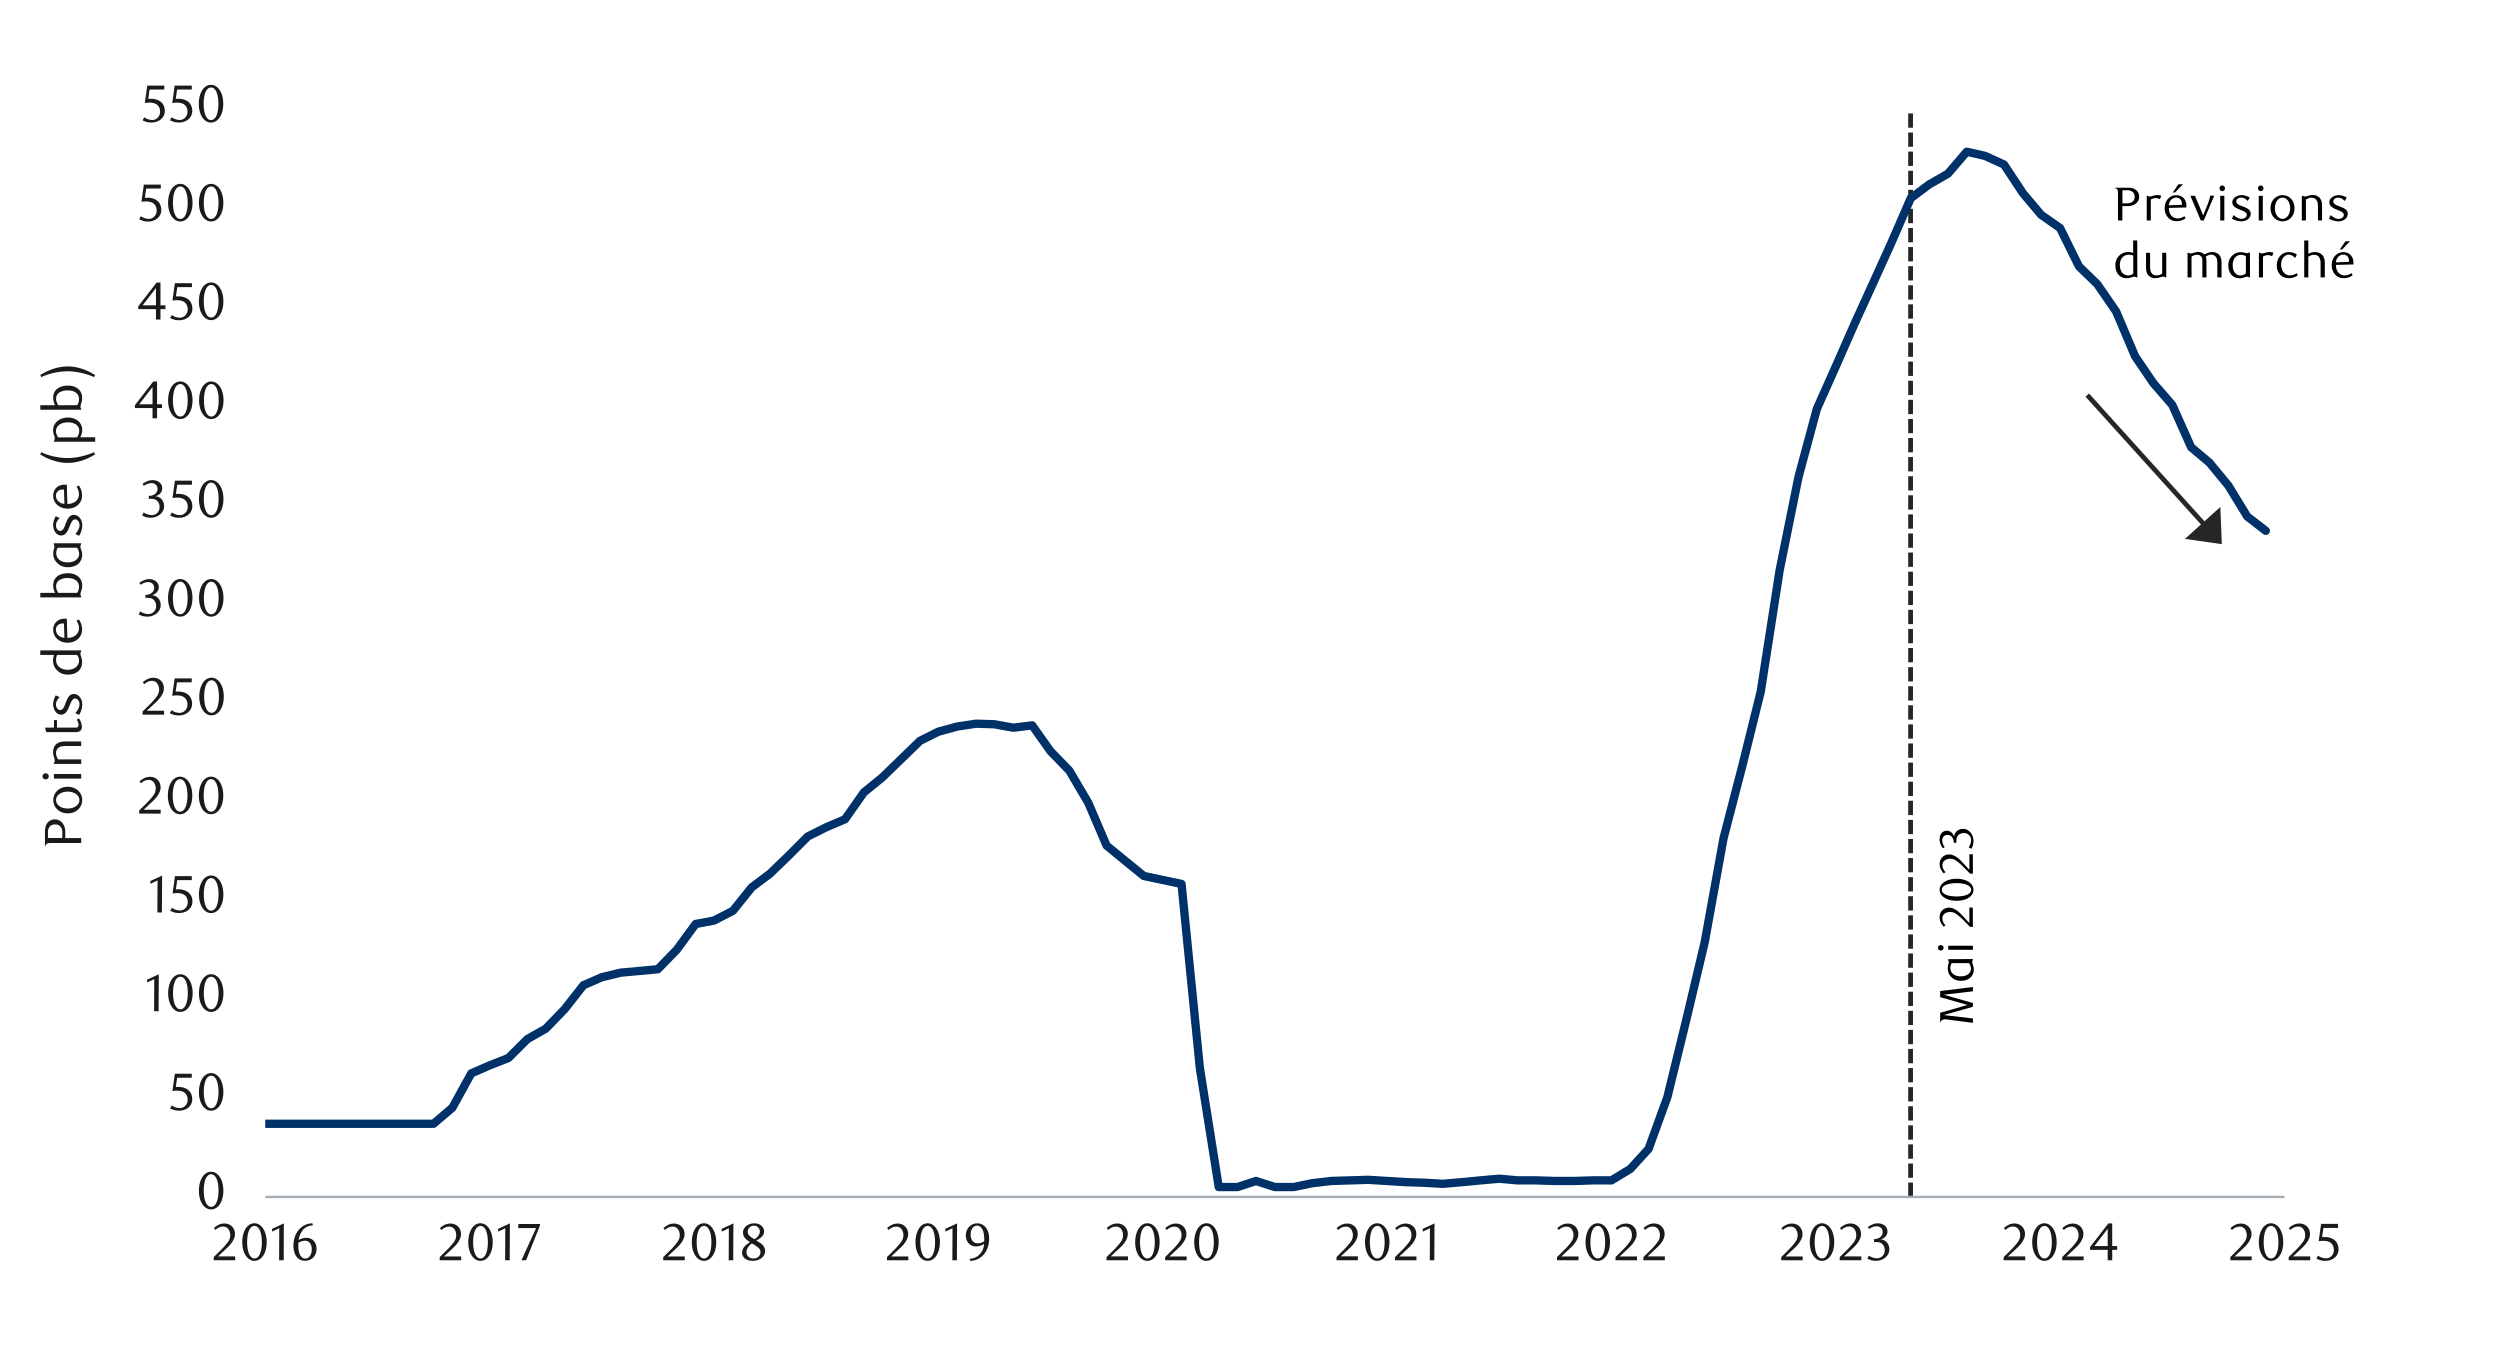 <svg id="Layer_1" data-name="Layer 1" xmlns="http://www.w3.org/2000/svg" xmlns:xlink="http://www.w3.org/1999/xlink" width="1460" height="790" viewBox="0 0 1460 790">
  <defs>
    <style>
      .cls-1, .cls-4, .cls-5, .cls-6, .cls-8 {
        fill: none;
      }

      .cls-2 {
        clip-path: url(#clip-path);
      }

      .cls-3 {
        clip-path: url(#clip-path-2);
      }

      .cls-4 {
        stroke: #000;
        stroke-miterlimit: 10;
        stroke-width: 0.39px;
        opacity: 0;
      }

      .cls-5 {
        stroke: #262626;
        stroke-width: 2.79px;
        stroke-dasharray: 8.36 2.79;
      }

      .cls-5, .cls-6, .cls-8 {
        stroke-linejoin: round;
      }

      .cls-6 {
        stroke: #a6adb4;
        stroke-width: 1.39px;
      }

      .cls-7 {
        clip-path: url(#clip-path-3);
      }

      .cls-8 {
        stroke: #003168;
        stroke-linecap: round;
        stroke-width: 4.87px;
      }

      .cls-9 {
        clip-path: url(#clip-path-4);
      }

      .cls-10 {
        fill: #1a1a1a;
      }

      .cls-11 {
        clip-path: url(#clip-path-28);
      }

      .cls-12 {
        fill: #262626;
      }
    </style>
    <clipPath id="clip-path">
      <rect class="cls-1" x="-132.92" y="-721.72" width="1725.84" height="2233.44"/>
    </clipPath>
    <clipPath id="clip-path-2">
      <rect class="cls-1" x="9.21" y="30.88" width="1441.58" height="728.24"/>
    </clipPath>
    <clipPath id="clip-path-3">
      <rect class="cls-1" x="154.89" y="64.33" width="1181.21" height="636.73"/>
    </clipPath>
    <clipPath id="clip-path-4">
      <rect class="cls-1" x="9.55" y="31.22" width="1441.25" height="727.9"/>
    </clipPath>
    <clipPath id="clip-path-28">
      <rect class="cls-1" x="1121.53" y="101.61" width="46.36" height="657.51"/>
    </clipPath>
  </defs>
  <g class="cls-2">
    <g class="cls-3">
      <rect class="cls-4" x="9.51" y="30.88" width="1441.36" height="728.26"/>
    </g>
    <line class="cls-5" x1="1115.78" y1="699" x2="1115.78" y2="64.38"/>
    <line class="cls-6" x1="154.97" y1="699" x2="1334.16" y2="699"/>
    <g class="cls-7">
      <polyline class="cls-8" points="67.63 684.67 78.7 684.67 89.39 684.67 100.42 684.67 111.45 684.67 122.15 684.67 133.18 684.67 144.21 656.27 154.89 656.27 165.94 656.27 176.97 656.27 187.66 656.27 198.68 656.27 209.71 656.27 220.43 656.27 231.45 656.27 242.48 656.27 253.17 656.27 264.19 646.91 275.22 626.86 285.94 622.18 296.96 617.84 307.99 606.81 318.68 600.77 329.7 589.41 340.73 575.37 351.44 570.71 362.47 568.03 373.5 567.02 384.18 566.03 395.21 554.67 406.26 539.61 416.95 537.61 427.98 531.94 439 518.23 449.69 510.2 460.75 499.51 471.77 488.48 482.46 483.13 493.49 478.44 504.51 462.74 515.23 454.05 526.25 443.36 537.28 432.65 547.97 427.32 559 424.3 570.02 422.64 580.74 422.97 591.76 424.98 602.79 423.62 613.48 438.68 624.5 450.05 635.53 468.77 646.25 493.81 657.27 502.84 667.96 511.55 678.99 513.89 690.01 516.23 700.73 623.84 711.75 693.22 722.78 693.22 733.47 689.69 744.5 693.22 755.52 693.22 766.24 691.01 777.26 689.69 788.29 689.35 798.98 689.01 810 689.69 821.06 690.37 831.75 690.71 842.77 691.35 853.8 690.37 864.49 689.35 875.54 688.37 886.57 689.35 897.25 689.35 908.28 689.69 919.31 689.69 930.02 689.35 941.05 689.35 952.08 682.67 962.76 670.97 973.79 640.57 984.82 595.45 995.53 550.33 1006.56 489.47 1017.58 447.03 1028.27 403.91 1039.3 333.05 1050.32 278.56 1061.04 238.8 1072.07 214.07 1083.09 189 1093.78 165.59 1104.81 141.2 1115.86 115.79 1126.55 107.78 1137.58 101.44 1148.6 88.61 1159.29 91.06 1170.32 96.08 1181.37 112.8 1192.06 125.49 1203.08 133.19 1214.11 155.58 1224.8 165.93 1235.85 181.98 1246.88 208.06 1257.57 223.77 1268.59 236.46 1279.62 261.19 1290.33 270.21 1301.36 283.58 1312.39 301.63 1323.21 310"/>
    </g>
    <g class="cls-9">
      <path class="cls-10" d="M130.44,695.35a16.87,16.87,0,0,1-.53,4.41,11.6,11.6,0,0,1-1.51,3.47,7.33,7.33,0,0,1-2.27,2.27,5.43,5.43,0,0,1-2.88.8,5.13,5.13,0,0,1-2.82-.82,7.57,7.57,0,0,1-2.25-2.26,12,12,0,0,1-1.49-3.46,17.18,17.18,0,0,1-.53-4.38,17.78,17.78,0,0,1,.53-4.44,12.37,12.37,0,0,1,1.48-3.51,7.05,7.05,0,0,1,2.24-2.3,5.3,5.3,0,0,1,2.84-.82,5.36,5.36,0,0,1,2.88.82,7.34,7.34,0,0,1,2.27,2.3,11.79,11.79,0,0,1,1.51,3.5A17.06,17.06,0,0,1,130.44,695.35Zm-2.83,0a23.67,23.67,0,0,0-.28-3.79,13.09,13.09,0,0,0-.81-3.05,5.56,5.56,0,0,0-1.34-2,2.79,2.79,0,0,0-3.76,0,5.61,5.61,0,0,0-1.34,2,12.82,12.82,0,0,0-.81,3,25.52,25.52,0,0,0,0,7.54,12.33,12.33,0,0,0,.83,3,5.75,5.75,0,0,0,1.35,2,2.75,2.75,0,0,0,3.71,0,5.39,5.39,0,0,0,1.36-2,12.73,12.73,0,0,0,.81-3A22.78,22.78,0,0,0,127.61,695.4Z"/>
    </g>
    <g class="cls-9">
      <g>
        <path class="cls-10" d="M112,629.4h-8.54l-.8,5.37.68,0,.67,0a10.48,10.48,0,0,1,4,.68,6.85,6.85,0,0,1,2.55,1.72,6.1,6.1,0,0,1,1.33,2.32,8.73,8.73,0,0,1,.38,2.47,6,6,0,0,1-.63,2.78A6.48,6.48,0,0,1,110,646.8a7.75,7.75,0,0,1-2.46,1.36,9.22,9.22,0,0,1-2.93.47,12.51,12.51,0,0,1-2.51-.26,10.67,10.67,0,0,1-2.75-1.06l1-1.75a8.1,8.1,0,0,0,4.76,1.57,4.34,4.34,0,0,0,1.64-.34,4.53,4.53,0,0,0,1.45-1,4.69,4.69,0,0,0,1-1.47,4.54,4.54,0,0,0,.38-1.9,5.82,5.82,0,0,0-.55-2.72,4.55,4.55,0,0,0-1.43-1.68,5.19,5.19,0,0,0-2-.84,10.53,10.53,0,0,0-2.22-.23,13,13,0,0,0-1.4.07c-.46.05-.89.11-1.28.17l1.42-10.14H112Z"/>
        <path class="cls-10" d="M130.44,637.71a16.84,16.84,0,0,1-.54,4.4,11.9,11.9,0,0,1-1.5,3.46,7.4,7.4,0,0,1-2.27,2.26,5.4,5.4,0,0,1-2.87.8,5.2,5.2,0,0,1-2.82-.81,7.58,7.58,0,0,1-2.24-2.27,11.64,11.64,0,0,1-1.48-3.44,16.71,16.71,0,0,1-.54-4.37,17.18,17.18,0,0,1,.54-4.43,12.36,12.36,0,0,1,1.47-3.51,7.12,7.12,0,0,1,2.24-2.29,5.18,5.18,0,0,1,2.83-.82,5.24,5.24,0,0,1,2.87.82,7.51,7.51,0,0,1,2.27,2.29,12.22,12.22,0,0,1,1.5,3.49A17.1,17.1,0,0,1,130.44,637.71Zm-2.83,0a23.63,23.63,0,0,0-.28-3.78,13.14,13.14,0,0,0-.81-3,5.44,5.44,0,0,0-1.34-2,2.79,2.79,0,0,0-3.74,0,5.48,5.48,0,0,0-1.34,2,13.21,13.21,0,0,0-.82,3,26.39,26.39,0,0,0,0,7.53,13.34,13.34,0,0,0,.83,3,5.59,5.59,0,0,0,1.36,2,2.62,2.62,0,0,0,1.84.73,2.68,2.68,0,0,0,1.86-.73,5.45,5.45,0,0,0,1.35-2,12.78,12.78,0,0,0,.81-3A22.69,22.69,0,0,0,127.61,637.75Z"/>
      </g>
    </g>
    <g class="cls-9">
      <g>
        <path class="cls-10" d="M90,590.54l.09-18.76-4.18,2v-1.67L92.73,569l-.12,21.59Z"/>
        <path class="cls-10" d="M112.5,580a17,17,0,0,1-.54,4.41,11.7,11.7,0,0,1-1.5,3.47,7.36,7.36,0,0,1-2.28,2.27,5.4,5.4,0,0,1-2.87.8,5.27,5.27,0,0,1-2.83-.82,7.47,7.47,0,0,1-2.24-2.27,11.86,11.86,0,0,1-1.49-3.45,16.84,16.84,0,0,1-.54-4.38,17.31,17.31,0,0,1,.54-4.44,12.25,12.25,0,0,1,1.48-3.51,7.05,7.05,0,0,1,2.24-2.3,5.38,5.38,0,0,1,5.71,0,7.36,7.36,0,0,1,2.28,2.3,11.78,11.78,0,0,1,1.5,3.5A17,17,0,0,1,112.5,580Zm-2.83,0a23.67,23.67,0,0,0-.28-3.79,13.61,13.61,0,0,0-.81-3.05,5.7,5.7,0,0,0-1.34-2,2.81,2.81,0,0,0-3.76,0,5.7,5.7,0,0,0-1.34,2,13.45,13.45,0,0,0-.82,3,26.53,26.53,0,0,0,0,7.55,12.91,12.91,0,0,0,.84,3,5.71,5.71,0,0,0,1.35,2,2.68,2.68,0,0,0,1.85.72,2.72,2.72,0,0,0,1.86-.72,5.6,5.6,0,0,0,1.36-2,13.52,13.52,0,0,0,.81-3A22.87,22.87,0,0,0,109.67,580Z"/>
        <path class="cls-10" d="M130.49,580a17,17,0,0,1-.54,4.41,11.71,11.71,0,0,1-1.51,3.47,7.33,7.33,0,0,1-2.27,2.27,5.43,5.43,0,0,1-2.88.8,5.21,5.21,0,0,1-2.82-.82,7.36,7.36,0,0,1-2.24-2.27,11.61,11.61,0,0,1-1.5-3.45,17.29,17.29,0,0,1-.53-4.38,17.78,17.78,0,0,1,.53-4.44,12.25,12.25,0,0,1,1.48-3.51,7.05,7.05,0,0,1,2.24-2.3,5.22,5.22,0,0,1,2.84-.82,5.28,5.28,0,0,1,2.88.82,7.34,7.34,0,0,1,2.27,2.3,11.79,11.79,0,0,1,1.51,3.5A17,17,0,0,1,130.49,580Zm-2.84,0a24.93,24.93,0,0,0-.27-3.79,13.59,13.59,0,0,0-.82-3.05,5.7,5.7,0,0,0-1.34-2,2.81,2.81,0,0,0-3.76,0,5.7,5.7,0,0,0-1.34,2,13,13,0,0,0-.81,3,25.59,25.59,0,0,0,0,7.55,12.46,12.46,0,0,0,.83,3,5.85,5.85,0,0,0,1.35,2,2.75,2.75,0,0,0,3.71,0,5.47,5.47,0,0,0,1.36-2,13.51,13.51,0,0,0,.82-3A24.09,24.09,0,0,0,127.65,580Z"/>
      </g>
    </g>
    <g class="cls-9">
      <g>
        <path class="cls-10" d="M91.91,532.87,92,514.16l-4.17,2v-1.66l6.85-3.16-.13,21.54Z"/>
        <path class="cls-10" d="M112,514H103.5l-.8,5.38.67,0h.68a10.53,10.53,0,0,1,4,.67,7.15,7.15,0,0,1,2.55,1.72A6.21,6.21,0,0,1,112,524a8.45,8.45,0,0,1,.38,2.48,6.08,6.08,0,0,1-.63,2.78,6.48,6.48,0,0,1-1.69,2.12,7.76,7.76,0,0,1-2.45,1.35,9,9,0,0,1-2.94.48,12.41,12.41,0,0,1-2.5-.26,10.9,10.9,0,0,1-2.75-1.06l1-1.76a8.05,8.05,0,0,0,4.76,1.57,4.2,4.2,0,0,0,1.65-.34,4.46,4.46,0,0,0,1.44-.95,4.83,4.83,0,0,0,1-1.47,4.75,4.75,0,0,0,.38-1.91,5.88,5.88,0,0,0-.55-2.72,4.61,4.61,0,0,0-1.43-1.67,5.43,5.43,0,0,0-2-.85,11.33,11.33,0,0,0-2.23-.23,13.14,13.14,0,0,0-1.4.08c-.46.05-.88.11-1.27.17l1.41-10.14H112Z"/>
        <path class="cls-10" d="M130.44,522.31a17.29,17.29,0,0,1-.53,4.4,11.54,11.54,0,0,1-1.51,3.46,7.33,7.33,0,0,1-2.27,2.27,5.36,5.36,0,0,1-2.86.8,5.21,5.21,0,0,1-2.82-.82,7.43,7.43,0,0,1-2.24-2.26,11.86,11.86,0,0,1-1.49-3.45,16.72,16.72,0,0,1-.53-4.37,17.25,17.25,0,0,1,.53-4.43,12.59,12.59,0,0,1,1.47-3.5,7.26,7.26,0,0,1,2.24-2.3,5.42,5.42,0,0,1,5.7,0,7.44,7.44,0,0,1,2.27,2.3,11.72,11.72,0,0,1,1.51,3.49A17.42,17.42,0,0,1,130.44,522.31Zm-2.82.05a24.85,24.85,0,0,0-.28-3.78,13.49,13.49,0,0,0-.82-3,5.43,5.43,0,0,0-1.33-2,2.77,2.77,0,0,0-3.75,0,5.56,5.56,0,0,0-1.34,2,12.87,12.87,0,0,0-.81,3,25.45,25.45,0,0,0,0,7.53,12.24,12.24,0,0,0,.83,3,5.75,5.75,0,0,0,1.35,2,2.67,2.67,0,0,0,1.84.72,2.72,2.72,0,0,0,1.86-.72,5.26,5.26,0,0,0,1.35-2,13.32,13.32,0,0,0,.82-3A24,24,0,0,0,127.62,522.36Z"/>
      </g>
    </g>
    <g class="cls-9">
      <g>
        <path class="cls-10" d="M81.29,475.14V473.3l4.06-4a39.44,39.44,0,0,0,4.07-4.59,6.58,6.58,0,0,0,1.23-6.14,5.31,5.31,0,0,0-.82-1.63,3.55,3.55,0,0,0-3-1.46,5.74,5.74,0,0,0-2.49.54,7.53,7.53,0,0,0-2,1.42l-.9-1.1a12.09,12.09,0,0,1,3-2,7.78,7.78,0,0,1,3.26-.67,6.25,6.25,0,0,1,2.37.45,6,6,0,0,1,1.93,1.26,5.79,5.79,0,0,1,1.31,1.93,6.22,6.22,0,0,1,.48,2.47,6.75,6.75,0,0,1-.54,2.68,12.5,12.5,0,0,1-1.32,2.38,17.75,17.75,0,0,1-1.66,2c-.59.6-1.11,1.12-1.59,1.55l-4.85,4.51H93.83v2.27Z"/>
        <path class="cls-10" d="M112.29,464.59a16.85,16.85,0,0,1-.53,4.4,11.9,11.9,0,0,1-1.5,3.46,7.51,7.51,0,0,1-2.27,2.26,5.34,5.34,0,0,1-2.87.8,5.2,5.2,0,0,1-2.82-.81,7.55,7.55,0,0,1-2.24-2.26A12.1,12.1,0,0,1,98.57,469a17.16,17.16,0,0,1-.53-4.37,17.64,17.64,0,0,1,.53-4.43,12.37,12.37,0,0,1,1.48-3.51,7.19,7.19,0,0,1,2.23-2.29,5.38,5.38,0,0,1,5.71,0,7.63,7.63,0,0,1,2.27,2.29,12.22,12.22,0,0,1,1.5,3.49A17.11,17.11,0,0,1,112.29,464.59Zm-2.82,0a23.41,23.41,0,0,0-.28-3.77,13.61,13.61,0,0,0-.81-3.05,5.56,5.56,0,0,0-1.34-2,2.8,2.8,0,0,0-3.75,0,5.46,5.46,0,0,0-1.33,2,13.21,13.21,0,0,0-.82,3,25.45,25.45,0,0,0,0,7.53,12.7,12.7,0,0,0,.83,3,5.75,5.75,0,0,0,1.35,2,2.68,2.68,0,0,0,1.85.72,2.71,2.71,0,0,0,1.85-.72,5.39,5.39,0,0,0,1.36-2,13.28,13.28,0,0,0,.81-3A22.69,22.69,0,0,0,109.47,464.63Z"/>
        <path class="cls-10" d="M130.39,464.59a17.29,17.29,0,0,1-.53,4.4,11.65,11.65,0,0,1-1.51,3.46,7.29,7.29,0,0,1-2.27,2.26,5.28,5.28,0,0,1-2.86.8,5.2,5.2,0,0,1-2.82-.81,7.55,7.55,0,0,1-2.24-2.26,11.83,11.83,0,0,1-1.49-3.45,16.72,16.72,0,0,1-.53-4.37,17.19,17.19,0,0,1,.53-4.43,12.66,12.66,0,0,1,1.47-3.51,7.22,7.22,0,0,1,2.24-2.29,5.36,5.36,0,0,1,5.7,0,7.41,7.41,0,0,1,2.27,2.29,12,12,0,0,1,1.51,3.49A17.56,17.56,0,0,1,130.39,464.59Zm-2.82,0a24.62,24.62,0,0,0-.28-3.77,13.59,13.59,0,0,0-.82-3.05,5.43,5.43,0,0,0-1.33-2,2.8,2.8,0,0,0-3.75,0,5.61,5.61,0,0,0-1.34,2,12.73,12.73,0,0,0-.81,3,25.45,25.45,0,0,0,0,7.53,12.24,12.24,0,0,0,.83,3,5.75,5.75,0,0,0,1.35,2,2.67,2.67,0,0,0,1.84.72,2.72,2.72,0,0,0,1.86-.72,5.26,5.26,0,0,0,1.35-2,13.26,13.26,0,0,0,.82-3A23.85,23.85,0,0,0,127.57,464.63Z"/>
      </g>
    </g>
    <g class="cls-9">
      <g>
        <path class="cls-10" d="M83.26,417.39v-1.85l4.06-4a38.61,38.61,0,0,0,4.08-4.6,7,7,0,0,0,1.53-4.12,6.66,6.66,0,0,0-.3-2,5.08,5.08,0,0,0-.81-1.63A3.58,3.58,0,0,0,90.54,398a3.65,3.65,0,0,0-1.71-.39,5.74,5.74,0,0,0-2.49.54,7.9,7.9,0,0,0-2.07,1.43l-.89-1.11a12.52,12.52,0,0,1,3-2,7.75,7.75,0,0,1,3.26-.66,6.24,6.24,0,0,1,2.37.44,5.91,5.91,0,0,1,1.94,1.26,5.83,5.83,0,0,1,1.31,1.94A6.22,6.22,0,0,1,95.7,402a6.8,6.8,0,0,1-.54,2.69A12.09,12.09,0,0,1,93.83,407a16.59,16.59,0,0,1-1.66,2c-.58.61-1.11,1.12-1.58,1.55l-4.87,4.52h10.1v2.28Z"/>
        <path class="cls-10" d="M111.93,398.48h-8.56l-.8,5.39.67,0,.68,0a10.57,10.57,0,0,1,4,.68,7.1,7.1,0,0,1,2.56,1.72,6.25,6.25,0,0,1,1.32,2.33,8.45,8.45,0,0,1,.38,2.48,6.08,6.08,0,0,1-.63,2.78,6.51,6.51,0,0,1-1.69,2.13,7.72,7.72,0,0,1-2.46,1.35,9.06,9.06,0,0,1-2.94.48,12.43,12.43,0,0,1-2.51-.26,10.59,10.59,0,0,1-2.76-1.06l1-1.76a8.09,8.09,0,0,0,4.78,1.57,4.16,4.16,0,0,0,1.64-.34,4.39,4.39,0,0,0,1.45-1,4.63,4.63,0,0,0,1.4-3.39,5.82,5.82,0,0,0-.55-2.72,4.64,4.64,0,0,0-1.43-1.68,5.34,5.34,0,0,0-2-.85,11.43,11.43,0,0,0-2.24-.23,13,13,0,0,0-1.4.08c-.46.05-.89.1-1.28.17L102,396.17h10Z"/>
        <path class="cls-10" d="M130.68,406.81a16.86,16.86,0,0,1-.54,4.41,11.85,11.85,0,0,1-1.5,3.47,7.47,7.47,0,0,1-2.28,2.27,5.42,5.42,0,0,1-2.87.8,5.16,5.16,0,0,1-2.83-.82,7.43,7.43,0,0,1-2.24-2.26,11.78,11.78,0,0,1-1.49-3.46,16.74,16.74,0,0,1-.54-4.38,17.31,17.31,0,0,1,.54-4.44,12.66,12.66,0,0,1,1.47-3.51,7.28,7.28,0,0,1,2.25-2.3,5.38,5.38,0,0,1,5.71,0,7.58,7.58,0,0,1,2.28,2.3,12,12,0,0,1,1.5,3.5A17.1,17.1,0,0,1,130.68,406.81Zm-2.83.05a24.88,24.88,0,0,0-.28-3.79,13.21,13.21,0,0,0-.82-3.05,5.44,5.44,0,0,0-1.34-2,2.77,2.77,0,0,0-3.75,0,5.48,5.48,0,0,0-1.34,2,13.3,13.3,0,0,0-.82,3,25.52,25.52,0,0,0,0,7.54,12.79,12.79,0,0,0,.83,3,5.64,5.64,0,0,0,1.36,2,2.68,2.68,0,0,0,1.85.72,2.75,2.75,0,0,0,1.86-.72,5.49,5.49,0,0,0,1.35-2,12.76,12.76,0,0,0,.82-3A24.18,24.18,0,0,0,127.85,406.86Z"/>
      </g>
    </g>
    <g class="cls-9">
      <g>
        <path class="cls-10" d="M88.84,347.61a5.39,5.39,0,0,1,2.06.57,5.24,5.24,0,0,1,1.58,1.26,5.91,5.91,0,0,1,1,1.8,6.53,6.53,0,0,1,.37,2.21,5.54,5.54,0,0,1-.65,2.63,7.14,7.14,0,0,1-1.72,2.12A8.22,8.22,0,0,1,89,359.61a8.55,8.55,0,0,1-2.92.51,12,12,0,0,1-2.41-.26A10,10,0,0,1,81,358.8l.92-1.76a8.21,8.21,0,0,0,4.8,1.57,4.18,4.18,0,0,0,1.66-.34,4.59,4.59,0,0,0,1.42-.93,4.27,4.27,0,0,0,1-1.45,4.59,4.59,0,0,0,.37-1.89,5.63,5.63,0,0,0-.36-2.1,4.38,4.38,0,0,0-1-1.52,4,4,0,0,0-1.47-.92,5.08,5.08,0,0,0-1.8-.31H84.93v-1.72a6.08,6.08,0,0,0,3.63-1.14A3.7,3.7,0,0,0,90,343.16a2.94,2.94,0,0,0-1-2.31,3.5,3.5,0,0,0-2.41-.89,6.4,6.4,0,0,0-2.27.39,9.78,9.78,0,0,0-2.21,1.18l-.74-1.17a14.26,14.26,0,0,1,2.8-1.57,7.59,7.59,0,0,1,2.94-.58,7.26,7.26,0,0,1,2.3.35,5.69,5.69,0,0,1,1.77,1A4.32,4.32,0,0,1,92.32,341a4.24,4.24,0,0,1,.42,1.9,4.16,4.16,0,0,1-.31,1.66,4.53,4.53,0,0,1-.83,1.32,5.23,5.23,0,0,1-1.23,1A9,9,0,0,1,88.84,347.61Z"/>
        <path class="cls-10" d="M112.4,349.19a17.29,17.29,0,0,1-.53,4.4,11.71,11.71,0,0,1-1.51,3.47,7.49,7.49,0,0,1-2.26,2.26,5.42,5.42,0,0,1-2.87.8,5.13,5.13,0,0,1-2.82-.82,7.43,7.43,0,0,1-2.24-2.26,11.86,11.86,0,0,1-1.49-3.45,16.7,16.7,0,0,1-.53-4.36,17.32,17.32,0,0,1,.53-4.44,12.59,12.59,0,0,1,1.47-3.5,7.26,7.26,0,0,1,2.24-2.3,5.44,5.44,0,0,1,5.71,0,7.53,7.53,0,0,1,2.26,2.3,11.84,11.84,0,0,1,1.51,3.49A17.42,17.42,0,0,1,112.4,349.19Zm-2.82.05a24.85,24.85,0,0,0-.28-3.78,13.51,13.51,0,0,0-.81-3,5.56,5.56,0,0,0-1.34-2,2.77,2.77,0,0,0-3.75,0,5.56,5.56,0,0,0-1.34,2,13.32,13.32,0,0,0-.81,3,25.39,25.39,0,0,0,0,7.52,12.24,12.24,0,0,0,.83,3,5.75,5.75,0,0,0,1.35,2,2.67,2.67,0,0,0,1.84.72,2.72,2.72,0,0,0,1.86-.72,5.39,5.39,0,0,0,1.36-2,13.19,13.19,0,0,0,.81-3A24,24,0,0,0,109.58,349.24Z"/>
        <path class="cls-10" d="M130.5,349.19a16.84,16.84,0,0,1-.54,4.4,11.45,11.45,0,0,1-1.5,3.47,7.4,7.4,0,0,1-2.27,2.26,5.39,5.39,0,0,1-2.86.8,5.08,5.08,0,0,1-2.82-.82,7.43,7.43,0,0,1-2.24-2.26,11.6,11.6,0,0,1-1.49-3.45,16.69,16.69,0,0,1-.54-4.36,17.31,17.31,0,0,1,.54-4.44,12.59,12.59,0,0,1,1.47-3.5,7.26,7.26,0,0,1,2.24-2.3,5.42,5.42,0,0,1,5.7,0,7.44,7.44,0,0,1,2.27,2.3,11.57,11.57,0,0,1,1.5,3.49A17,17,0,0,1,130.5,349.19Zm-2.83.05a24.89,24.89,0,0,0-.27-3.78,13.49,13.49,0,0,0-.82-3,5.55,5.55,0,0,0-1.33-2,2.77,2.77,0,0,0-3.75,0,5.56,5.56,0,0,0-1.34,2,12.82,12.82,0,0,0-.81,3,25.39,25.39,0,0,0,0,7.52,12.24,12.24,0,0,0,.83,3,5.75,5.75,0,0,0,1.35,2,2.67,2.67,0,0,0,1.84.72,2.72,2.72,0,0,0,1.86-.72,5.49,5.49,0,0,0,1.35-2,13.17,13.17,0,0,0,.82-3A24.09,24.09,0,0,0,127.67,349.24Z"/>
      </g>
    </g>
    <g class="cls-9">
      <g>
        <path class="cls-10" d="M90.82,289.83a5.29,5.29,0,0,1,2.06.57,5.16,5.16,0,0,1,1.59,1.26,6.16,6.16,0,0,1,1,1.8,6.39,6.39,0,0,1,.37,2.22,5.58,5.58,0,0,1-.65,2.64,7.14,7.14,0,0,1-1.72,2.12,8,8,0,0,1-2.5,1.42,8.54,8.54,0,0,1-2.92.5,11.4,11.4,0,0,1-2.42-.26A9.71,9.71,0,0,1,83,301l.92-1.75a8.29,8.29,0,0,0,4.8,1.57,4.37,4.37,0,0,0,1.67-.34,4.86,4.86,0,0,0,1.43-.94,4.42,4.42,0,0,0,1-1.45,4.62,4.62,0,0,0,.37-1.89,5.69,5.69,0,0,0-.36-2.11,4.45,4.45,0,0,0-1-1.53,3.86,3.86,0,0,0-1.47-.92,5.08,5.08,0,0,0-1.8-.31H86.91v-1.72a6.08,6.08,0,0,0,3.63-1.14A3.7,3.7,0,0,0,92,285.37a3,3,0,0,0-1-2.31,3.51,3.51,0,0,0-2.42-.9,6.5,6.5,0,0,0-2.28.39A10.49,10.49,0,0,0,84,283.73l-.73-1.17a14.26,14.26,0,0,1,2.8-1.57,7.64,7.64,0,0,1,3-.58,7.21,7.21,0,0,1,2.3.35,5.74,5.74,0,0,1,1.78,1,4.42,4.42,0,0,1,1.17,1.48,4.31,4.31,0,0,1,.42,1.91,4.16,4.16,0,0,1-.31,1.66,4.45,4.45,0,0,1-.83,1.33,5.23,5.23,0,0,1-1.23,1A9.92,9.92,0,0,1,90.82,289.83Z"/>
        <path class="cls-10" d="M112.07,283.09h-8.56l-.8,5.39.67-.05.68,0a10.57,10.57,0,0,1,4,.68,7,7,0,0,1,2.56,1.73,6.21,6.21,0,0,1,1.32,2.32,8.48,8.48,0,0,1,.39,2.48,6.1,6.1,0,0,1-.64,2.79,6.48,6.48,0,0,1-1.69,2.12,7.75,7.75,0,0,1-2.46,1.36,9.05,9.05,0,0,1-2.94.47,11.75,11.75,0,0,1-2.51-.26A10.59,10.59,0,0,1,99.38,301l1-1.75a8.16,8.16,0,0,0,4.78,1.57,4.34,4.34,0,0,0,1.64-.34,4.59,4.59,0,0,0,1.45-1,4.76,4.76,0,0,0,1-1.48,4.56,4.56,0,0,0,.38-1.91,5.88,5.88,0,0,0-.55-2.72,4.64,4.64,0,0,0-1.43-1.68,5.5,5.5,0,0,0-2-.85,11.43,11.43,0,0,0-2.24-.23,13,13,0,0,0-1.4.08c-.46.05-.89.11-1.28.17l1.42-10.16h9.95Z"/>
        <path class="cls-10" d="M130.48,291.42a17,17,0,0,1-.54,4.41,12.09,12.09,0,0,1-1.5,3.47,7.43,7.43,0,0,1-2.28,2.26,5.31,5.31,0,0,1-2.87.8,5.23,5.23,0,0,1-2.83-.81,7.58,7.58,0,0,1-2.24-2.27,12.1,12.1,0,0,1-1.49-3.45,16.84,16.84,0,0,1-.54-4.38,17.2,17.2,0,0,1,.54-4.44,12.44,12.44,0,0,1,1.48-3.52,7.25,7.25,0,0,1,2.24-2.3,5.44,5.44,0,0,1,5.71,0,7.69,7.69,0,0,1,2.28,2.3,12.28,12.28,0,0,1,1.5,3.5A17.13,17.13,0,0,1,130.48,291.42Zm-2.83,0a23.63,23.63,0,0,0-.28-3.78,13.61,13.61,0,0,0-.81-3.05,5.52,5.52,0,0,0-1.34-2,2.81,2.81,0,0,0-3.76,0,5.48,5.48,0,0,0-1.34,2,13.3,13.3,0,0,0-.82,3,26.46,26.46,0,0,0,0,7.54,13.29,13.29,0,0,0,.83,3,5.77,5.77,0,0,0,1.36,2,2.64,2.64,0,0,0,1.85.73,2.68,2.68,0,0,0,1.86-.73,5.51,5.51,0,0,0,1.36-2,13.28,13.28,0,0,0,.81-3A22.91,22.91,0,0,0,127.65,291.46Z"/>
      </g>
    </g>
    <g class="cls-9">
      <g>
        <path class="cls-10" d="M91.72,238.3v6H89.08v-6H78.79v-1.66l10.69-13.83h2.24v13.28h2.89v2.21ZM89.08,226l-7.77,10.08h7.77Z"/>
        <path class="cls-10" d="M112.43,233.8a17.29,17.29,0,0,1-.53,4.4,11.65,11.65,0,0,1-1.51,3.46,7.27,7.27,0,0,1-2.26,2.26,5.34,5.34,0,0,1-2.87.8,5.2,5.2,0,0,1-2.82-.81,7.55,7.55,0,0,1-2.24-2.26,12.1,12.1,0,0,1-1.49-3.45,16.72,16.72,0,0,1-.53-4.37,17.19,17.19,0,0,1,.53-4.43,12.78,12.78,0,0,1,1.47-3.51,7.22,7.22,0,0,1,2.24-2.29,5.38,5.38,0,0,1,5.71,0,7.49,7.49,0,0,1,2.26,2.29,12,12,0,0,1,1.51,3.49A17.56,17.56,0,0,1,112.43,233.8Zm-2.82,0a24.65,24.65,0,0,0-.28-3.78,13.61,13.61,0,0,0-.81-3,5.56,5.56,0,0,0-1.34-2,2.8,2.8,0,0,0-3.75,0,5.61,5.61,0,0,0-1.34,2,12.73,12.73,0,0,0-.81,3,25.45,25.45,0,0,0,0,7.53,12.24,12.24,0,0,0,.83,3,5.75,5.75,0,0,0,1.35,2,2.67,2.67,0,0,0,1.84.72,2.72,2.72,0,0,0,1.86-.72,5.39,5.39,0,0,0,1.36-2,13.28,13.28,0,0,0,.81-3A23.82,23.82,0,0,0,109.61,233.85Z"/>
        <path class="cls-10" d="M130.53,233.8a16.84,16.84,0,0,1-.54,4.4,11.39,11.39,0,0,1-1.5,3.46,7.19,7.19,0,0,1-2.27,2.26,5.3,5.3,0,0,1-2.86.8,5.15,5.15,0,0,1-2.82-.81,7.55,7.55,0,0,1-2.24-2.26,11.83,11.83,0,0,1-1.49-3.45,16.71,16.71,0,0,1-.54-4.37,17.18,17.18,0,0,1,.54-4.43,12.78,12.78,0,0,1,1.47-3.51,7.22,7.22,0,0,1,2.24-2.29,5.36,5.36,0,0,1,5.7,0,7.41,7.41,0,0,1,2.27,2.29,11.68,11.68,0,0,1,1.5,3.49A17.1,17.1,0,0,1,130.53,233.8Zm-2.83,0a24.7,24.7,0,0,0-.27-3.78,13.59,13.59,0,0,0-.82-3,5.55,5.55,0,0,0-1.33-2,2.8,2.8,0,0,0-3.75,0,5.61,5.61,0,0,0-1.34,2,12.73,12.73,0,0,0-.81,3,25.45,25.45,0,0,0,0,7.53,12.24,12.24,0,0,0,.83,3,5.75,5.75,0,0,0,1.35,2,2.67,2.67,0,0,0,1.84.72,2.72,2.72,0,0,0,1.86-.72,5.49,5.49,0,0,0,1.35-2,13.26,13.26,0,0,0,.82-3A23.87,23.87,0,0,0,127.7,233.85Z"/>
      </g>
    </g>
    <g class="cls-9">
      <g>
        <path class="cls-10" d="M93.72,180.53v6.07H91.07v-6.07H80.75v-1.66L91.47,165h2.25v13.31h2.89v2.21Zm-2.65-12.31-7.79,10.1h7.79Z"/>
        <path class="cls-10" d="M112.1,167.69h-8.56l-.8,5.39.68,0,.67,0a10.57,10.57,0,0,1,4,.68,7,7,0,0,1,2.56,1.72,6.11,6.11,0,0,1,1.32,2.33,8.48,8.48,0,0,1,.39,2.48,6.08,6.08,0,0,1-.63,2.78,6.65,6.65,0,0,1-1.7,2.13,7.92,7.92,0,0,1-2.46,1.35,9.06,9.06,0,0,1-2.94.48,12.51,12.51,0,0,1-2.51-.26,11.1,11.1,0,0,1-2.76-1.06l1-1.76a8.08,8.08,0,0,0,4.77,1.57,4.24,4.24,0,0,0,1.65-.34,4.46,4.46,0,0,0,1.44-1,4.71,4.71,0,0,0,1-1.48,4.56,4.56,0,0,0,.39-1.91,5.82,5.82,0,0,0-.56-2.72,4.64,4.64,0,0,0-1.43-1.68,5.27,5.27,0,0,0-2-.85,11.41,11.41,0,0,0-2.23-.23,13.18,13.18,0,0,0-1.41.08c-.46.05-.88.1-1.27.17l1.41-10.17h9.95Z"/>
        <path class="cls-10" d="M130.45,176a17.31,17.31,0,0,1-.53,4.41,11.6,11.6,0,0,1-1.51,3.47,7.44,7.44,0,0,1-2.27,2.27,5.46,5.46,0,0,1-2.88.8,5.13,5.13,0,0,1-2.82-.82,7.57,7.57,0,0,1-2.25-2.26,12,12,0,0,1-1.49-3.46,16.74,16.74,0,0,1-.54-4.38,17.31,17.31,0,0,1,.54-4.44,12.37,12.37,0,0,1,1.48-3.51,7.15,7.15,0,0,1,2.24-2.3,5.3,5.3,0,0,1,2.84-.82,5.39,5.39,0,0,1,2.88.82,7.55,7.55,0,0,1,2.27,2.3,11.79,11.79,0,0,1,1.51,3.5A17.5,17.5,0,0,1,130.45,176Zm-2.83,0a23.67,23.67,0,0,0-.28-3.79,13.09,13.09,0,0,0-.81-3.05,5.56,5.56,0,0,0-1.34-2,2.79,2.79,0,0,0-3.76,0,5.61,5.61,0,0,0-1.34,2,13.36,13.36,0,0,0-.82,3,26.53,26.53,0,0,0,0,7.55,12.77,12.77,0,0,0,.84,3,5.75,5.75,0,0,0,1.35,2,2.68,2.68,0,0,0,1.85.72,2.72,2.72,0,0,0,1.86-.72,5.39,5.39,0,0,0,1.36-2,12.87,12.87,0,0,0,.81-3A22.78,22.78,0,0,0,127.62,176.07Z"/>
      </g>
    </g>
    <g class="cls-9">
      <g>
        <path class="cls-10" d="M93.93,110.09H85.39l-.8,5.38.68,0h.67a10.48,10.48,0,0,1,4,.68,6.85,6.85,0,0,1,2.55,1.72,5.88,5.88,0,0,1,1.32,2.32,8.41,8.41,0,0,1,.39,2.47,6.08,6.08,0,0,1-.63,2.78,6.48,6.48,0,0,1-1.69,2.12,7.72,7.72,0,0,1-2.46,1.35,9,9,0,0,1-2.93.48,12.51,12.51,0,0,1-2.51-.26A11,11,0,0,1,81.27,128l1-1.75A8.09,8.09,0,0,0,87,127.82a4.16,4.16,0,0,0,1.64-.34,4.5,4.5,0,0,0,1.45-1,4.81,4.81,0,0,0,1-1.47,4.59,4.59,0,0,0,.38-1.91,5.88,5.88,0,0,0-.55-2.72,4.59,4.59,0,0,0-1.43-1.67,5.36,5.36,0,0,0-2-.85,11.23,11.23,0,0,0-2.22-.23,13,13,0,0,0-1.4.08c-.46,0-.89.11-1.28.17L84,107.79h9.92Z"/>
        <path class="cls-10" d="M112.43,118.41a16.89,16.89,0,0,1-.54,4.4,12,12,0,0,1-1.5,3.46,7.29,7.29,0,0,1-2.27,2.26,5.4,5.4,0,0,1-2.87.8,5.13,5.13,0,0,1-2.82-.82,7.4,7.4,0,0,1-2.23-2.26,11.65,11.65,0,0,1-1.49-3.44,16.77,16.77,0,0,1-.54-4.37,17.18,17.18,0,0,1,.54-4.43,12.53,12.53,0,0,1,1.47-3.51,7,7,0,0,1,2.24-2.29,5.18,5.18,0,0,1,2.83-.82,5.24,5.24,0,0,1,2.87.82,7.3,7.3,0,0,1,2.27,2.29,12.1,12.1,0,0,1,1.5,3.49A17,17,0,0,1,112.43,118.41Zm-2.83,0a24.89,24.89,0,0,0-.27-3.78,13.49,13.49,0,0,0-.82-3,5.55,5.55,0,0,0-1.33-2,2.73,2.73,0,0,0-1.88-.72,2.69,2.69,0,0,0-1.87.72,5.52,5.52,0,0,0-1.34,2,12.82,12.82,0,0,0-.81,3,25.39,25.39,0,0,0,0,7.52,12.81,12.81,0,0,0,.82,3,5.59,5.59,0,0,0,1.36,2,2.65,2.65,0,0,0,1.84.72,2.72,2.72,0,0,0,1.86-.72,5.45,5.45,0,0,0,1.35-2,13.26,13.26,0,0,0,.82-3A24.09,24.09,0,0,0,109.6,118.45Z"/>
        <path class="cls-10" d="M130.43,118.41a16.9,16.9,0,0,1-.53,4.4,12,12,0,0,1-1.5,3.46,7.4,7.4,0,0,1-2.27,2.26,5.42,5.42,0,0,1-2.87.8,5.13,5.13,0,0,1-2.82-.82,7.32,7.32,0,0,1-2.24-2.26,11.91,11.91,0,0,1-1.49-3.44,17.21,17.21,0,0,1-.53-4.37,17.64,17.64,0,0,1,.53-4.43,12.25,12.25,0,0,1,1.48-3.51,7.09,7.09,0,0,1,2.23-2.29,5.38,5.38,0,0,1,5.71,0,7.4,7.4,0,0,1,2.27,2.29,12.1,12.1,0,0,1,1.5,3.49A17.06,17.06,0,0,1,130.43,118.41Zm-2.82,0a23.63,23.63,0,0,0-.28-3.78,13,13,0,0,0-.81-3,5.56,5.56,0,0,0-1.34-2,2.8,2.8,0,0,0-3.75,0,5.51,5.51,0,0,0-1.33,2,13.3,13.3,0,0,0-.82,3,25.39,25.39,0,0,0,0,7.52,12.79,12.79,0,0,0,.83,3,5.71,5.71,0,0,0,1.35,2,2.69,2.69,0,0,0,1.85.72,2.75,2.75,0,0,0,1.86-.72,5.45,5.45,0,0,0,1.35-2,12.78,12.78,0,0,0,.81-3A22.87,22.87,0,0,0,127.61,118.45Z"/>
      </g>
    </g>
    <g class="cls-9">
      <g>
        <path class="cls-10" d="M95.93,52.3H87.36l-.8,5.39.68,0h.68a10.38,10.38,0,0,1,4,.68A6.85,6.85,0,0,1,94.52,60a6.1,6.1,0,0,1,1.33,2.32,8.85,8.85,0,0,1,.38,2.48,6.09,6.09,0,0,1-.63,2.79,6.62,6.62,0,0,1-1.69,2.13,7.86,7.86,0,0,1-2.47,1.35,9,9,0,0,1-2.94.48A12.58,12.58,0,0,1,86,71.32a10.59,10.59,0,0,1-2.75-1.07l1-1.75A8.16,8.16,0,0,0,89,70.07a4.16,4.16,0,0,0,1.64-.34,4.56,4.56,0,0,0,1.45-1,5,5,0,0,0,1-1.48,4.75,4.75,0,0,0,.38-1.91,5.89,5.89,0,0,0-.55-2.73A4.73,4.73,0,0,0,91.48,61a5.3,5.3,0,0,0-2-.84,10.62,10.62,0,0,0-2.23-.23,13,13,0,0,0-1.4.07l-1.28.17L86,50h10Z"/>
        <path class="cls-10" d="M112,52.3h-8.56l-.8,5.39.67,0H104a10.38,10.38,0,0,1,4.05.68A7,7,0,0,1,110.57,60a6.21,6.21,0,0,1,1.32,2.32,8.53,8.53,0,0,1,.39,2.48,6.09,6.09,0,0,1-.63,2.79,6.79,6.79,0,0,1-1.7,2.13,7.92,7.92,0,0,1-2.46,1.35,9.06,9.06,0,0,1-2.94.48,12.51,12.51,0,0,1-2.51-.26,10.78,10.78,0,0,1-2.76-1.07l1-1.75A8.13,8.13,0,0,0,105,70.07a4.24,4.24,0,0,0,1.65-.34,4.63,4.63,0,0,0,1.44-1,5,5,0,0,0,1-1.48,4.59,4.59,0,0,0,.39-1.91,5.89,5.89,0,0,0-.56-2.73A4.73,4.73,0,0,0,107.52,61a5.25,5.25,0,0,0-2-.84,10.72,10.72,0,0,0-2.24-.23,13.13,13.13,0,0,0-1.4.07l-1.27.17L102,50h10Z"/>
        <path class="cls-10" d="M130.38,60.63a17.42,17.42,0,0,1-.53,4.41,11.71,11.71,0,0,1-1.51,3.47,7.44,7.44,0,0,1-2.27,2.27,5.43,5.43,0,0,1-2.88.8,5.21,5.21,0,0,1-2.82-.82,7.5,7.5,0,0,1-2.25-2.27A11.86,11.86,0,0,1,116.63,65a16.85,16.85,0,0,1-.53-4.38,17.32,17.32,0,0,1,.53-4.44,12.25,12.25,0,0,1,1.48-3.51,7.05,7.05,0,0,1,2.24-2.3,5.22,5.22,0,0,1,2.84-.82,5.28,5.28,0,0,1,2.88.82,7.44,7.44,0,0,1,2.27,2.3,11.79,11.79,0,0,1,1.51,3.5A17.5,17.5,0,0,1,130.38,60.63Zm-2.83,0a23.67,23.67,0,0,0-.28-3.79,13.09,13.09,0,0,0-.81-3,5.7,5.7,0,0,0-1.34-2,2.81,2.81,0,0,0-3.76,0,5.7,5.7,0,0,0-1.34,2,13,13,0,0,0-.81,3,25.59,25.59,0,0,0,0,7.55,12.24,12.24,0,0,0,.83,3,5.8,5.8,0,0,0,1.35,2,2.75,2.75,0,0,0,3.71,0,5.43,5.43,0,0,0,1.36-2,12.78,12.78,0,0,0,.81-3A22.87,22.87,0,0,0,127.55,60.68Z"/>
      </g>
    </g>
    <g class="cls-9">
      <g>
        <path class="cls-10" d="M124.81,736v-1.85l4.06-4a40.41,40.41,0,0,0,4.07-4.6,6.58,6.58,0,0,0,1.23-6.14,5.31,5.31,0,0,0-.82-1.63,3.76,3.76,0,0,0-1.27-1.08,3.8,3.8,0,0,0-1.71-.38,5.74,5.74,0,0,0-2.49.54,7.62,7.62,0,0,0-2.06,1.43l-.89-1.11a12.37,12.37,0,0,1,2.95-2,7.75,7.75,0,0,1,3.26-.66,6.35,6.35,0,0,1,2.36.44,5.91,5.91,0,0,1,1.94,1.26,6,6,0,0,1,1.31,1.93,6.39,6.39,0,0,1,.47,2.47,7,7,0,0,1-.53,2.69,11.93,11.93,0,0,1-1.33,2.37,15.85,15.85,0,0,1-1.66,2c-.58.61-1.11,1.12-1.58,1.55l-4.85,4.51h10.08V736Z"/>
        <path class="cls-10" d="M155.75,725.41a16.84,16.84,0,0,1-.54,4.4,11.28,11.28,0,0,1-1.5,3.46,7.33,7.33,0,0,1-2.27,2.27,5.38,5.38,0,0,1-2.86.79,5.15,5.15,0,0,1-2.82-.81,7.43,7.43,0,0,1-2.24-2.26,11.71,11.71,0,0,1-1.49-3.45,16.71,16.71,0,0,1-.54-4.37A17.24,17.24,0,0,1,142,721a12.78,12.78,0,0,1,1.47-3.51,7.12,7.12,0,0,1,2.24-2.29,5.42,5.42,0,0,1,5.7,0,7.41,7.41,0,0,1,2.27,2.29,11.63,11.63,0,0,1,1.5,3.5A17,17,0,0,1,155.75,725.41Zm-2.83.05a24.89,24.89,0,0,0-.27-3.78,13.49,13.49,0,0,0-.82-3,5.6,5.6,0,0,0-1.33-2,2.73,2.73,0,0,0-1.88-.72,2.69,2.69,0,0,0-1.87.72,5.48,5.48,0,0,0-1.34,2,12.73,12.73,0,0,0-.81,3,25.45,25.45,0,0,0,0,7.53,12.24,12.24,0,0,0,.83,3,5.75,5.75,0,0,0,1.35,2,2.67,2.67,0,0,0,1.84.72,2.72,2.72,0,0,0,1.86-.72,5.49,5.49,0,0,0,1.35-2,13.26,13.26,0,0,0,.82-3A23.87,23.87,0,0,0,152.92,725.46Z"/>
        <path class="cls-10" d="M163,736l.09-18.72-4.17,2v-1.66l6.85-3.16L165.68,736Z"/>
        <path class="cls-10" d="M182.79,715.62a9.4,9.4,0,0,0-2.84.56,8,8,0,0,0-2,1.1,6.4,6.4,0,0,0-1.36,1.4,16.15,16.15,0,0,0-.89,1.43,10.49,10.49,0,0,0-.8,1.92,12.22,12.22,0,0,0-.49,2.14,9.46,9.46,0,0,1,2.35-1,8.48,8.48,0,0,1,2.2-.29,6,6,0,0,1,2.27.43,5.23,5.23,0,0,1,1.89,1.26,5.72,5.72,0,0,1,1.28,2,7.75,7.75,0,0,1,.46,2.74,7.38,7.38,0,0,1-.57,3,6.48,6.48,0,0,1-1.51,2.2,6.13,6.13,0,0,1-2.13,1.35,6.94,6.94,0,0,1-5.12-.06,5.58,5.58,0,0,1-2.16-1.63,8,8,0,0,1-1.46-2.81,13.4,13.4,0,0,1-.54-4,15.1,15.1,0,0,1,.86-5.16,12.92,12.92,0,0,1,2.35-4.09,10.91,10.91,0,0,1,3.5-2.69,10,10,0,0,1,4.35-1Zm-8.48,10.11c0,.29-.07.59-.09.89s0,.62,0,.93a17.6,17.6,0,0,0,.18,2.55,8,8,0,0,0,.52,2,5.35,5.35,0,0,0,1.44,2.19,2.9,2.9,0,0,0,1.9.7,3,3,0,0,0,1.42-.35,3.68,3.68,0,0,0,1.21-1,5.33,5.33,0,0,0,.84-1.63,6.69,6.69,0,0,0,.32-2.12,6.1,6.1,0,0,0-1.08-4,3.52,3.52,0,0,0-2.84-1.3,6.56,6.56,0,0,0-1.82.26A8.09,8.09,0,0,0,174.31,725.73Z"/>
      </g>
    </g>
    <g class="cls-9">
      <g>
        <path class="cls-10" d="M256.8,736v-1.85l4.05-4a38.54,38.54,0,0,0,4.07-4.6,6.9,6.9,0,0,0,1.53-4.1,6.61,6.61,0,0,0-.3-2,5.08,5.08,0,0,0-.81-1.63,3.7,3.7,0,0,0-1.28-1.08,3.76,3.76,0,0,0-1.7-.38,5.74,5.74,0,0,0-2.49.54,7.62,7.62,0,0,0-2.06,1.43l-.89-1.11a12.18,12.18,0,0,1,2.95-2,7.75,7.75,0,0,1,3.26-.66,6.35,6.35,0,0,1,2.36.44,5.81,5.81,0,0,1,3.24,3.19,6.22,6.22,0,0,1,.48,2.47,6.84,6.84,0,0,1-.54,2.69,12.42,12.42,0,0,1-1.32,2.37,15.85,15.85,0,0,1-1.66,2c-.58.61-1.11,1.12-1.58,1.55l-4.85,4.51h10.07V736Z"/>
        <path class="cls-10" d="M287.74,725.41a16.84,16.84,0,0,1-.54,4.4,11.78,11.78,0,0,1-1.5,3.46,7.33,7.33,0,0,1-2.27,2.27,5.39,5.39,0,0,1-2.87.79,5.2,5.2,0,0,1-2.82-.81,7.52,7.52,0,0,1-2.23-2.26,11.71,11.71,0,0,1-1.49-3.45,16.71,16.71,0,0,1-.54-4.37A17.24,17.24,0,0,1,274,721a12.78,12.78,0,0,1,1.47-3.51,7.12,7.12,0,0,1,2.24-2.29,5.26,5.26,0,0,1,2.83-.81,5.32,5.32,0,0,1,2.87.81,7.41,7.41,0,0,1,2.27,2.29,12.16,12.16,0,0,1,1.5,3.5A17,17,0,0,1,287.74,725.41Zm-2.83.05a24.89,24.89,0,0,0-.27-3.78,13.49,13.49,0,0,0-.82-3,5.48,5.48,0,0,0-1.34-2,2.79,2.79,0,0,0-3.74,0,5.48,5.48,0,0,0-1.34,2,13.21,13.21,0,0,0-.82,3,26.39,26.39,0,0,0,0,7.53,13.19,13.19,0,0,0,.83,3,5.64,5.64,0,0,0,1.36,2,2.65,2.65,0,0,0,1.84.72,2.72,2.72,0,0,0,1.86-.72,5.49,5.49,0,0,0,1.35-2,13.26,13.26,0,0,0,.82-3A23.87,23.87,0,0,0,284.91,725.46Z"/>
        <path class="cls-10" d="M295,736l.09-18.72-4.18,2v-1.66l6.86-3.16L297.66,736Z"/>
        <path class="cls-10" d="M307.22,736h-2.7l8.57-18.81H302.58l.18-2.37h12.6v.83Z"/>
      </g>
    </g>
    <g class="cls-9">
      <g>
        <path class="cls-10" d="M387.33,736v-1.85l4.06-4a38.54,38.54,0,0,0,4.07-4.6,6.89,6.89,0,0,0,1.52-4.1,6.62,6.62,0,0,0-.29-2,5.29,5.29,0,0,0-.81-1.63,3.59,3.59,0,0,0-3-1.46,5.68,5.68,0,0,0-2.49.54,7.47,7.47,0,0,0-2.06,1.43l-.89-1.11a12,12,0,0,1,3-2,7.74,7.74,0,0,1,3.25-.66,6.44,6.44,0,0,1,2.37.44,5.81,5.81,0,0,1,3.24,3.19,6.22,6.22,0,0,1,.48,2.47,6.84,6.84,0,0,1-.54,2.69,12.42,12.42,0,0,1-1.32,2.37,16.75,16.75,0,0,1-1.66,2c-.58.61-1.11,1.12-1.58,1.55l-4.86,4.51h10.08V736Z"/>
        <path class="cls-10" d="M418.28,725.41a16.84,16.84,0,0,1-.54,4.4,11.78,11.78,0,0,1-1.5,3.46,7.44,7.44,0,0,1-2.27,2.27,5.42,5.42,0,0,1-2.87.79,5.2,5.2,0,0,1-2.82-.81,7.54,7.54,0,0,1-2.24-2.26,11.7,11.7,0,0,1-1.48-3.45,16.71,16.71,0,0,1-.54-4.37,17.24,17.24,0,0,1,.54-4.43A12.2,12.2,0,0,1,406,717.5a7.12,7.12,0,0,1,2.24-2.29,5.23,5.23,0,0,1,2.83-.81,5.34,5.34,0,0,1,2.87.81,7.51,7.51,0,0,1,2.27,2.29,12.16,12.16,0,0,1,1.5,3.5A17,17,0,0,1,418.28,725.41Zm-2.83.05a23.63,23.63,0,0,0-.28-3.78,13,13,0,0,0-.81-3,5.61,5.61,0,0,0-1.34-2,2.8,2.8,0,0,0-3.75,0,5.46,5.46,0,0,0-1.33,2,13.21,13.21,0,0,0-.82,3,26.39,26.39,0,0,0,0,7.53,12.7,12.7,0,0,0,.83,3,5.75,5.75,0,0,0,1.35,2,2.69,2.69,0,0,0,1.85.72,2.75,2.75,0,0,0,1.86-.72,5.49,5.49,0,0,0,1.35-2,12.78,12.78,0,0,0,.81-3A22.66,22.66,0,0,0,415.45,725.46Z"/>
        <path class="cls-10" d="M425.56,736l.09-18.72-4.18,2v-1.66l6.85-3.16L428.2,736Z"/>
        <path class="cls-10" d="M438,725.37c-.43-.27-.88-.57-1.36-.9a6.87,6.87,0,0,1-1.32-1.16,6.22,6.22,0,0,1-1-1.56,5,5,0,0,1-.39-2.07,4.12,4.12,0,0,1,.54-2.06,5.5,5.5,0,0,1,1.43-1.66,7.23,7.23,0,0,1,2.05-1.12,7,7,0,0,1,2.41-.41,7.7,7.7,0,0,1,2.3.32,5.57,5.57,0,0,1,1.85.94,4.59,4.59,0,0,1,1.24,1.47,4,4,0,0,1,.47,1.94,4.09,4.09,0,0,1-.36,1.75,5.29,5.29,0,0,1-1,1.4,8,8,0,0,1-1.43,1.16c-.55.36-1.13.72-1.73,1.06l.62.37L444,725.9a8.07,8.07,0,0,1,1.43,1.23,6.21,6.21,0,0,1,1,1.55,4.67,4.67,0,0,1,.4,2,4.51,4.51,0,0,1-.55,2.17,6,6,0,0,1-1.5,1.79,7.33,7.33,0,0,1-2.26,1.23,8.22,8.22,0,0,1-2.8.46,9.65,9.65,0,0,1-2.44-.29,6.09,6.09,0,0,1-2-.89,4.5,4.5,0,0,1-1.38-1.5,4.25,4.25,0,0,1-.51-2.11,4.83,4.83,0,0,1,.49-2.21,6.92,6.92,0,0,1,1.21-1.69,10,10,0,0,1,1.52-1.28C437.11,726,437.59,725.67,438,725.37Zm1.09.79a12.61,12.61,0,0,0-1.2,1,8.43,8.43,0,0,0-1,1.22,6.24,6.24,0,0,0-.71,1.35,4,4,0,0,0,0,2.84,3.76,3.76,0,0,0,.77,1.23,3.64,3.64,0,0,0,1.26.85,4.75,4.75,0,0,0,1.77.3,4.84,4.84,0,0,0,1.78-.3,4,4,0,0,0,1.31-.85,3.53,3.53,0,0,0,.8-1.23,4.11,4.11,0,0,0,.26-1.43,3.43,3.43,0,0,0-1.32-2.52c-.31-.26-.63-.52-1-.77s-.68-.47-1-.69-.65-.41-.95-.58S439.31,726.29,439.11,726.16Zm1.5-2.49a7,7,0,0,0,1.19-.81,6.75,6.75,0,0,0,1-1.06,5.45,5.45,0,0,0,.71-1.23,3.64,3.64,0,0,0,.26-1.35,3.5,3.5,0,0,0-.74-2.15,3.37,3.37,0,0,0-1.12-.91,3.5,3.5,0,0,0-1.58-.35,3.45,3.45,0,0,0-2.55,1,3.34,3.34,0,0,0-1.08,2.58,2.64,2.64,0,0,0,.31,1.31,4.59,4.59,0,0,0,.78,1.06,6.4,6.4,0,0,0,1.09.89c.41.27.82.52,1.23.77Z"/>
      </g>
    </g>
    <g class="cls-9">
      <g>
        <path class="cls-10" d="M518,736v-1.85l4-4a38.54,38.54,0,0,0,4.07-4.6,6.9,6.9,0,0,0,1.53-4.1,6.61,6.61,0,0,0-.3-2,5.08,5.08,0,0,0-.81-1.63,3.7,3.7,0,0,0-1.28-1.08,3.76,3.76,0,0,0-1.7-.38,5.74,5.74,0,0,0-2.49.54,7.62,7.62,0,0,0-2.06,1.43l-.89-1.11a12.18,12.18,0,0,1,2.95-2,7.75,7.75,0,0,1,3.26-.66,6.35,6.35,0,0,1,2.36.44,5.91,5.91,0,0,1,1.94,1.26,6,6,0,0,1,1.31,1.93,6.39,6.39,0,0,1,.47,2.47,6.84,6.84,0,0,1-.54,2.69,12.42,12.42,0,0,1-1.32,2.37,15.85,15.85,0,0,1-1.66,2c-.58.61-1.11,1.12-1.58,1.55l-4.85,4.51h10.07V736Z"/>
        <path class="cls-10" d="M548.9,725.41a16.84,16.84,0,0,1-.54,4.4,11.78,11.78,0,0,1-1.5,3.46,7.33,7.33,0,0,1-2.27,2.27,5.39,5.39,0,0,1-2.87.79,5.2,5.2,0,0,1-2.82-.81,7.52,7.52,0,0,1-2.23-2.26,11.71,11.71,0,0,1-1.49-3.45,16.71,16.71,0,0,1-.54-4.37,17.24,17.24,0,0,1,.54-4.43,12.78,12.78,0,0,1,1.47-3.51,7.12,7.12,0,0,1,2.24-2.29,5.26,5.26,0,0,1,2.83-.81,5.32,5.32,0,0,1,2.87.81,7.41,7.41,0,0,1,2.27,2.29,12.16,12.16,0,0,1,1.5,3.5A17,17,0,0,1,548.9,725.41Zm-2.83.05a24.89,24.89,0,0,0-.27-3.78,13.49,13.49,0,0,0-.82-3,5.6,5.6,0,0,0-1.33-2,2.73,2.73,0,0,0-1.88-.72,2.69,2.69,0,0,0-1.87.72,5.48,5.48,0,0,0-1.34,2,12.73,12.73,0,0,0-.81,3,25.45,25.45,0,0,0,0,7.53,12.72,12.72,0,0,0,.82,3,5.64,5.64,0,0,0,1.36,2,2.65,2.65,0,0,0,1.84.72,2.72,2.72,0,0,0,1.86-.72,5.49,5.49,0,0,0,1.35-2,13.26,13.26,0,0,0,.82-3A23.87,23.87,0,0,0,546.07,725.46Z"/>
        <path class="cls-10" d="M556.18,736l.09-18.72-4.18,2v-1.66l6.86-3.16L558.82,736Z"/>
        <path class="cls-10" d="M566.23,735.14a9.08,9.08,0,0,0,2.79-.56,8.2,8.2,0,0,0,2.08-1.12,8.48,8.48,0,0,0,1.49-1.43,10.49,10.49,0,0,0,1-1.47,7.94,7.94,0,0,0,.74-1.92,11.32,11.32,0,0,0,.37-2.14,9.92,9.92,0,0,1-2.37,1.06,7.87,7.87,0,0,1-2.27.36,6.42,6.42,0,0,1-2.32-.43,5.7,5.7,0,0,1-1.91-1.25,6,6,0,0,1-1.29-2,7.34,7.34,0,0,1-.47-2.72,7.55,7.55,0,0,1,.57-3,6.62,6.62,0,0,1,1.49-2.22,6.24,6.24,0,0,1,2.12-1.39,6.54,6.54,0,0,1,5,.05,6.2,6.2,0,0,1,2.23,1.63,8.32,8.32,0,0,1,1.58,2.81,12.19,12.19,0,0,1,.6,4,15.1,15.1,0,0,1-.85,5.16,12.7,12.7,0,0,1-2.33,4.09,10.84,10.84,0,0,1-3.52,2.69,10.07,10.07,0,0,1-4.36,1Zm8.57-10.24c0-.22,0-.42,0-.58v-.58a22.55,22.55,0,0,0-.23-3,8.54,8.54,0,0,0-.63-2.25,5,5,0,0,0-1.48-2.09,3.14,3.14,0,0,0-1.91-.64,3,3,0,0,0-1.38.35,3.66,3.66,0,0,0-1.17,1,5.67,5.67,0,0,0-.82,1.61,7,7,0,0,0-.31,2.14,5.77,5.77,0,0,0,1.15,3.92,3.7,3.7,0,0,0,2.93,1.3A7.45,7.45,0,0,0,574.8,724.9Z"/>
      </g>
    </g>
    <g class="cls-9">
      <g>
        <path class="cls-10" d="M646.21,736v-1.85l4.06-4a39.45,39.45,0,0,0,4.07-4.6,6.58,6.58,0,0,0,1.23-6.14,5.31,5.31,0,0,0-.82-1.63,3.76,3.76,0,0,0-1.27-1.08,3.8,3.8,0,0,0-1.71-.38,5.74,5.74,0,0,0-2.49.54,7.62,7.62,0,0,0-2.06,1.43l-.89-1.11a12.37,12.37,0,0,1,2.95-2,7.75,7.75,0,0,1,3.26-.66,6.44,6.44,0,0,1,2.37.44,6,6,0,0,1,1.93,1.26,6,6,0,0,1,1.31,1.93,6.39,6.39,0,0,1,.47,2.47,7,7,0,0,1-.53,2.69,11.93,11.93,0,0,1-1.33,2.37,15.85,15.85,0,0,1-1.66,2c-.58.61-1.11,1.12-1.58,1.55l-4.85,4.51h10.08V736Z"/>
        <path class="cls-10" d="M677.21,725.41a17.29,17.29,0,0,1-.53,4.4,11.54,11.54,0,0,1-1.51,3.46,7.33,7.33,0,0,1-2.27,2.27,5.36,5.36,0,0,1-2.86.79,5.2,5.2,0,0,1-2.82-.81,7.43,7.43,0,0,1-2.24-2.26,12,12,0,0,1-1.49-3.45,16.72,16.72,0,0,1-.53-4.37,17.25,17.25,0,0,1,.53-4.43A12.78,12.78,0,0,1,665,717.5a7.22,7.22,0,0,1,2.24-2.29,5.42,5.42,0,0,1,5.7,0,7.41,7.41,0,0,1,2.27,2.29,11.9,11.9,0,0,1,1.51,3.5A17.42,17.42,0,0,1,677.21,725.41Zm-2.82.05a24.85,24.85,0,0,0-.28-3.78,13.49,13.49,0,0,0-.82-3,5.47,5.47,0,0,0-1.33-2,2.8,2.8,0,0,0-3.75,0,5.61,5.61,0,0,0-1.34,2,12.73,12.73,0,0,0-.81,3,25.45,25.45,0,0,0,0,7.53,12.24,12.24,0,0,0,.83,3,5.75,5.75,0,0,0,1.35,2,2.67,2.67,0,0,0,1.84.72,2.72,2.72,0,0,0,1.86-.72,5.26,5.26,0,0,0,1.35-2,13.26,13.26,0,0,0,.82-3A23.82,23.82,0,0,0,674.39,725.46Z"/>
        <path class="cls-10" d="M680.44,736v-1.85l4-4a39.64,39.64,0,0,0,4.08-4.6,7,7,0,0,0,1.52-4.1,6.61,6.61,0,0,0-.3-2,5.08,5.08,0,0,0-.81-1.63,3.76,3.76,0,0,0-1.27-1.08,3.84,3.84,0,0,0-1.71-.38,5.74,5.74,0,0,0-2.49.54,7.62,7.62,0,0,0-2.06,1.43l-.89-1.11a12.18,12.18,0,0,1,3-2,7.75,7.75,0,0,1,3.26-.66,6.35,6.35,0,0,1,2.36.44,5.91,5.91,0,0,1,1.94,1.26,6,6,0,0,1,1.31,1.93,6.39,6.39,0,0,1,.47,2.47,6.84,6.84,0,0,1-.54,2.69,11.42,11.42,0,0,1-1.32,2.37,15.85,15.85,0,0,1-1.66,2c-.58.61-1.11,1.12-1.58,1.55l-4.85,4.51H693V736Z"/>
        <path class="cls-10" d="M711.69,725.41a16.84,16.84,0,0,1-.54,4.4,11.78,11.78,0,0,1-1.5,3.46,7.44,7.44,0,0,1-2.27,2.27,5.39,5.39,0,0,1-2.87.79,5.2,5.2,0,0,1-2.82-.81,7.54,7.54,0,0,1-2.24-2.26,11.7,11.7,0,0,1-1.48-3.45,16.71,16.71,0,0,1-.54-4.37A17.24,17.24,0,0,1,698,721a12.2,12.2,0,0,1,1.47-3.51,7.12,7.12,0,0,1,2.24-2.29,5.26,5.26,0,0,1,2.83-.81,5.32,5.32,0,0,1,2.87.81,7.51,7.51,0,0,1,2.27,2.29,12.16,12.16,0,0,1,1.5,3.5A17,17,0,0,1,711.69,725.41Zm-2.83.05a23.63,23.63,0,0,0-.28-3.78,13,13,0,0,0-.81-3,5.48,5.48,0,0,0-1.34-2,2.69,2.69,0,0,0-1.87-.72,2.73,2.73,0,0,0-1.88.72,5.59,5.59,0,0,0-1.33,2,13.21,13.21,0,0,0-.82,3,26.39,26.39,0,0,0,0,7.53,12.7,12.7,0,0,0,.83,3,5.64,5.64,0,0,0,1.36,2,2.65,2.65,0,0,0,1.84.72,2.72,2.72,0,0,0,1.86-.72,5.49,5.49,0,0,0,1.35-2,12.78,12.78,0,0,0,.81-3A22.66,22.66,0,0,0,708.86,725.46Z"/>
      </g>
    </g>
    <g class="cls-9">
      <g>
        <path class="cls-10" d="M780.5,736v-1.85l4-4a39.64,39.64,0,0,0,4.08-4.6,7,7,0,0,0,1.52-4.1,6.61,6.61,0,0,0-.3-2,5.08,5.08,0,0,0-.81-1.63,3.76,3.76,0,0,0-1.27-1.08,3.84,3.84,0,0,0-1.71-.38,5.74,5.74,0,0,0-2.49.54,7.62,7.62,0,0,0-2.06,1.43l-.89-1.11a12.18,12.18,0,0,1,3-2,7.75,7.75,0,0,1,3.26-.66,6.35,6.35,0,0,1,2.36.44,5.91,5.91,0,0,1,1.94,1.26,6,6,0,0,1,1.31,1.93,6.39,6.39,0,0,1,.47,2.47,6.84,6.84,0,0,1-.54,2.69,11.42,11.42,0,0,1-1.32,2.37,15.85,15.85,0,0,1-1.66,2c-.58.61-1.11,1.12-1.58,1.55L783,733.69H793V736Z"/>
        <path class="cls-10" d="M811.44,725.41a16.84,16.84,0,0,1-.54,4.4,11.53,11.53,0,0,1-1.5,3.46,7.33,7.33,0,0,1-2.27,2.27,5.38,5.38,0,0,1-2.86.79,5.15,5.15,0,0,1-2.82-.81,7.43,7.43,0,0,1-2.24-2.26,11.71,11.71,0,0,1-1.49-3.45,16.71,16.71,0,0,1-.54-4.37,17.24,17.24,0,0,1,.54-4.43,12.78,12.78,0,0,1,1.47-3.51,7.12,7.12,0,0,1,2.24-2.29,5.42,5.42,0,0,1,5.7,0,7.41,7.41,0,0,1,2.27,2.29,11.89,11.89,0,0,1,1.5,3.5A17,17,0,0,1,811.44,725.41Zm-2.83.05a24.89,24.89,0,0,0-.27-3.78,13.49,13.49,0,0,0-.82-3,5.6,5.6,0,0,0-1.33-2,2.73,2.73,0,0,0-1.88-.72,2.69,2.69,0,0,0-1.87.72,5.48,5.48,0,0,0-1.34,2,12.73,12.73,0,0,0-.81,3,25.45,25.45,0,0,0,0,7.53,12.24,12.24,0,0,0,.83,3,5.75,5.75,0,0,0,1.35,2,2.67,2.67,0,0,0,1.84.72,2.72,2.72,0,0,0,1.86-.72,5.49,5.49,0,0,0,1.35-2,13.26,13.26,0,0,0,.82-3A23.87,23.87,0,0,0,808.61,725.46Z"/>
        <path class="cls-10" d="M814.67,736v-1.85l4.05-4a38.54,38.54,0,0,0,4.07-4.6,6.89,6.89,0,0,0,1.52-4.1,6.62,6.62,0,0,0-.29-2,5.08,5.08,0,0,0-.81-1.63,3.7,3.7,0,0,0-1.28-1.08,3.76,3.76,0,0,0-1.7-.38,5.74,5.74,0,0,0-2.49.54,7.47,7.47,0,0,0-2.06,1.43l-.89-1.11a12.18,12.18,0,0,1,3-2,7.75,7.75,0,0,1,3.26-.66,6.39,6.39,0,0,1,2.36.44,5.81,5.81,0,0,1,3.24,3.19,6.22,6.22,0,0,1,.48,2.47,6.84,6.84,0,0,1-.54,2.69,12.42,12.42,0,0,1-1.32,2.37,15.85,15.85,0,0,1-1.66,2c-.58.61-1.11,1.12-1.58,1.55l-4.86,4.51H827.2V736Z"/>
        <path class="cls-10" d="M835,736l.09-18.72-4.18,2v-1.66l6.85-3.16L837.65,736Z"/>
      </g>
    </g>
    <g class="cls-9">
      <g>
        <path class="cls-10" d="M909.29,736v-1.85l4.05-4a39.64,39.64,0,0,0,4.08-4.6,7,7,0,0,0,1.52-4.1,6.61,6.61,0,0,0-.3-2,5.08,5.08,0,0,0-.81-1.63,3.7,3.7,0,0,0-1.28-1.08,3.76,3.76,0,0,0-1.7-.38,5.74,5.74,0,0,0-2.49.54,7.62,7.62,0,0,0-2.06,1.43l-.89-1.11a12.18,12.18,0,0,1,3-2,7.75,7.75,0,0,1,3.26-.66,6.35,6.35,0,0,1,2.36.44,5.81,5.81,0,0,1,3.24,3.19,6.22,6.22,0,0,1,.48,2.47,6.84,6.84,0,0,1-.54,2.69,12.42,12.42,0,0,1-1.32,2.37,15.85,15.85,0,0,1-1.66,2c-.58.61-1.11,1.12-1.58,1.55l-4.85,4.51h10.07V736Z"/>
        <path class="cls-10" d="M940.23,725.41a16.84,16.84,0,0,1-.54,4.4,11.78,11.78,0,0,1-1.5,3.46,7.33,7.33,0,0,1-2.27,2.27,5.39,5.39,0,0,1-2.87.79,5.2,5.2,0,0,1-2.82-.81,7.52,7.52,0,0,1-2.23-2.26,11.71,11.71,0,0,1-1.49-3.45,16.71,16.71,0,0,1-.54-4.37,17.24,17.24,0,0,1,.54-4.43A12.78,12.78,0,0,1,928,717.5a7.12,7.12,0,0,1,2.24-2.29,5.26,5.26,0,0,1,2.83-.81,5.32,5.32,0,0,1,2.87.81,7.41,7.41,0,0,1,2.27,2.29,12.16,12.16,0,0,1,1.5,3.5A17,17,0,0,1,940.23,725.41Zm-2.83.05a24.89,24.89,0,0,0-.27-3.78,13.49,13.49,0,0,0-.82-3,5.6,5.6,0,0,0-1.33-2,2.73,2.73,0,0,0-1.88-.72,2.69,2.69,0,0,0-1.87.72,5.48,5.48,0,0,0-1.34,2,12.73,12.73,0,0,0-.81,3,25.45,25.45,0,0,0,0,7.53,12.24,12.24,0,0,0,.83,3,5.49,5.49,0,0,0,1.35,2,2.65,2.65,0,0,0,1.84.72,2.72,2.72,0,0,0,1.86-.72,5.49,5.49,0,0,0,1.35-2,13.26,13.26,0,0,0,.82-3A23.87,23.87,0,0,0,937.4,725.46Z"/>
        <path class="cls-10" d="M943.46,736v-1.85l4-4a38.54,38.54,0,0,0,4.07-4.6,6.89,6.89,0,0,0,1.52-4.1,6.62,6.62,0,0,0-.29-2,5.08,5.08,0,0,0-.81-1.63,3.59,3.59,0,0,0-3-1.46,5.74,5.74,0,0,0-2.49.54,7.47,7.47,0,0,0-2.06,1.43l-.89-1.11a12.18,12.18,0,0,1,2.95-2,7.75,7.75,0,0,1,3.26-.66,6.43,6.43,0,0,1,2.36.44,6,6,0,0,1,1.94,1.26,5.87,5.87,0,0,1,1.3,1.93,6.22,6.22,0,0,1,.48,2.47,6.84,6.84,0,0,1-.54,2.69,12.42,12.42,0,0,1-1.32,2.37,16.75,16.75,0,0,1-1.66,2c-.58.61-1.11,1.12-1.58,1.55l-4.86,4.51H956V736Z"/>
        <path class="cls-10" d="M959.74,736v-1.85l4.06-4a39.45,39.45,0,0,0,4.07-4.6,6.58,6.58,0,0,0,1.23-6.14,5.31,5.31,0,0,0-.82-1.63,3.55,3.55,0,0,0-3-1.46,5.74,5.74,0,0,0-2.49.54,7.78,7.78,0,0,0-2.06,1.43l-.89-1.11a12.37,12.37,0,0,1,2.95-2,7.78,7.78,0,0,1,3.26-.66,6.44,6.44,0,0,1,2.37.44,6,6,0,0,1,1.93,1.26,6,6,0,0,1,1.31,1.93,6.21,6.21,0,0,1,.47,2.47,7,7,0,0,1-.53,2.69,11.93,11.93,0,0,1-1.33,2.37,16.69,16.69,0,0,1-1.65,2c-.59.61-1.12,1.12-1.59,1.55l-4.85,4.51h10.08V736Z"/>
      </g>
    </g>
    <g class="cls-9">
      <g>
        <path class="cls-10" d="M1040.25,736v-1.85l4-4a38.54,38.54,0,0,0,4.07-4.6,6.89,6.89,0,0,0,1.52-4.1,6.62,6.62,0,0,0-.29-2,5.08,5.08,0,0,0-.81-1.63,3.7,3.7,0,0,0-1.28-1.08,3.76,3.76,0,0,0-1.7-.38,5.74,5.74,0,0,0-2.49.54,7.62,7.62,0,0,0-2.06,1.43l-.89-1.11a12.18,12.18,0,0,1,3-2,7.75,7.75,0,0,1,3.26-.66,6.35,6.35,0,0,1,2.36.44,5.81,5.81,0,0,1,3.24,3.19,6.22,6.22,0,0,1,.48,2.47,6.84,6.84,0,0,1-.54,2.69,12.42,12.42,0,0,1-1.32,2.37,15.85,15.85,0,0,1-1.66,2c-.58.61-1.11,1.12-1.58,1.55l-4.85,4.51h10.07V736Z"/>
        <path class="cls-10" d="M1071.19,725.41a16.84,16.84,0,0,1-.54,4.4,11.78,11.78,0,0,1-1.5,3.46,7.44,7.44,0,0,1-2.27,2.27,5.39,5.39,0,0,1-2.87.79,5.2,5.2,0,0,1-2.82-.81,7.4,7.4,0,0,1-2.23-2.26,11.71,11.71,0,0,1-1.49-3.45,16.71,16.71,0,0,1-.54-4.37,17.24,17.24,0,0,1,.54-4.43,12.78,12.78,0,0,1,1.47-3.51,7.12,7.12,0,0,1,2.24-2.29,5.26,5.26,0,0,1,2.83-.81,5.32,5.32,0,0,1,2.87.81,7.51,7.51,0,0,1,2.27,2.29,12.16,12.16,0,0,1,1.5,3.5A17,17,0,0,1,1071.19,725.41Zm-2.83.05a23.63,23.63,0,0,0-.28-3.78,13,13,0,0,0-.81-3,5.48,5.48,0,0,0-1.34-2,2.79,2.79,0,0,0-3.74,0,5.48,5.48,0,0,0-1.34,2,12.73,12.73,0,0,0-.81,3,25.45,25.45,0,0,0,0,7.53,12.72,12.72,0,0,0,.82,3,5.64,5.64,0,0,0,1.36,2,2.65,2.65,0,0,0,1.84.72,2.72,2.72,0,0,0,1.86-.72,5.49,5.49,0,0,0,1.35-2,12.78,12.78,0,0,0,.81-3A22.66,22.66,0,0,0,1068.36,725.46Z"/>
        <path class="cls-10" d="M1074.41,736v-1.85l4.06-4a38.54,38.54,0,0,0,4.07-4.6,6.58,6.58,0,0,0,1.23-6.14,5.29,5.29,0,0,0-.81-1.63,3.59,3.59,0,0,0-3-1.46,5.71,5.71,0,0,0-2.49.54,7.47,7.47,0,0,0-2.06,1.43l-.89-1.11a12,12,0,0,1,3-2,7.74,7.74,0,0,1,3.25-.66,6.44,6.44,0,0,1,2.37.44,5.81,5.81,0,0,1,3.24,3.19,6.22,6.22,0,0,1,.48,2.47,6.84,6.84,0,0,1-.54,2.69,12.42,12.42,0,0,1-1.32,2.37,16.75,16.75,0,0,1-1.66,2c-.58.61-1.11,1.12-1.58,1.55l-4.86,4.51H1087V736Z"/>
        <path class="cls-10" d="M1098.38,723.83a5.29,5.29,0,0,1,2.06.57,5,5,0,0,1,1.58,1.26,5.77,5.77,0,0,1,1,1.79,6.39,6.39,0,0,1,.37,2.22,5.46,5.46,0,0,1-.64,2.62,7.2,7.2,0,0,1-1.73,2.12,7.87,7.87,0,0,1-2.48,1.42,8.58,8.58,0,0,1-2.92.5,11.4,11.4,0,0,1-2.42-.26,9.47,9.47,0,0,1-2.68-1.06l.92-1.75a8.16,8.16,0,0,0,4.79,1.57,4.15,4.15,0,0,0,1.66-.34,4.67,4.67,0,0,0,1.43-.94,4.48,4.48,0,0,0,1-1.44,4.75,4.75,0,0,0,.37-1.89,5.43,5.43,0,0,0-.37-2.1,4.43,4.43,0,0,0-1-1.53,4,4,0,0,0-1.46-.92,5.4,5.4,0,0,0-1.8-.3h-1.63v-1.73a6.14,6.14,0,0,0,3.62-1.13,3.69,3.69,0,0,0,1.42-3.14,2.92,2.92,0,0,0-1-2.3,3.47,3.47,0,0,0-2.41-.89,6.73,6.73,0,0,0-2.28.38,10.3,10.3,0,0,0-2.21,1.19l-.74-1.17a14.32,14.32,0,0,1,2.8-1.57,7.64,7.64,0,0,1,3-.58,6.92,6.92,0,0,1,2.29.35,5.74,5.74,0,0,1,1.78,1,4.27,4.27,0,0,1,1.58,3.38,4.42,4.42,0,0,1-.3,1.66,4.75,4.75,0,0,1-.83,1.32,5.23,5.23,0,0,1-1.23,1A10.93,10.93,0,0,1,1098.38,723.83Z"/>
      </g>
    </g>
    <g class="cls-9">
      <g>
        <path class="cls-10" d="M1170.14,736v-1.85l4.06-4a39.45,39.45,0,0,0,4.07-4.6,6.58,6.58,0,0,0,1.23-6.14,5.31,5.31,0,0,0-.82-1.63,3.76,3.76,0,0,0-1.27-1.08,3.84,3.84,0,0,0-1.71-.38,5.74,5.74,0,0,0-2.49.54,7.62,7.62,0,0,0-2.06,1.43l-.89-1.11a12.37,12.37,0,0,1,3-2,7.75,7.75,0,0,1,3.26-.66,6.35,6.35,0,0,1,2.36.44,5.91,5.91,0,0,1,1.94,1.26,6,6,0,0,1,1.31,1.93,6.39,6.39,0,0,1,.47,2.47,6.84,6.84,0,0,1-.54,2.69,11.42,11.42,0,0,1-1.32,2.37,15.85,15.85,0,0,1-1.66,2c-.58.61-1.11,1.12-1.58,1.55l-4.85,4.51h10.08V736Z"/>
        <path class="cls-10" d="M1201.08,725.41a16.84,16.84,0,0,1-.54,4.4,11.28,11.28,0,0,1-1.5,3.46,7.33,7.33,0,0,1-2.27,2.27,5.38,5.38,0,0,1-2.86.79,5.15,5.15,0,0,1-2.82-.81,7.43,7.43,0,0,1-2.24-2.26,11.71,11.71,0,0,1-1.49-3.45,16.71,16.71,0,0,1-.54-4.37,17.24,17.24,0,0,1,.54-4.43,12.78,12.78,0,0,1,1.47-3.51,7.22,7.22,0,0,1,2.24-2.29,5.42,5.42,0,0,1,5.7,0,7.41,7.41,0,0,1,2.27,2.29,11.63,11.63,0,0,1,1.5,3.5A17,17,0,0,1,1201.08,725.41Zm-2.83.05a24.89,24.89,0,0,0-.27-3.78,13.49,13.49,0,0,0-.82-3,5.6,5.6,0,0,0-1.33-2,2.8,2.8,0,0,0-3.75,0,5.48,5.48,0,0,0-1.34,2,12.73,12.73,0,0,0-.81,3,25.45,25.45,0,0,0,0,7.53,12.24,12.24,0,0,0,.83,3,5.75,5.75,0,0,0,1.35,2,2.67,2.67,0,0,0,1.84.72,2.72,2.72,0,0,0,1.86-.72,5.49,5.49,0,0,0,1.35-2,13.26,13.26,0,0,0,.82-3A23.87,23.87,0,0,0,1198.25,725.46Z"/>
        <path class="cls-10" d="M1204.31,736v-1.85l4-4a38.54,38.54,0,0,0,4.07-4.6,6.9,6.9,0,0,0,1.53-4.1,6.61,6.61,0,0,0-.3-2,5.08,5.08,0,0,0-.81-1.63,3.7,3.7,0,0,0-1.28-1.08,3.76,3.76,0,0,0-1.7-.38,5.74,5.74,0,0,0-2.49.54,7.62,7.62,0,0,0-2.06,1.43l-.89-1.11a12.18,12.18,0,0,1,3-2,7.75,7.75,0,0,1,3.26-.66,6.35,6.35,0,0,1,2.36.44,5.81,5.81,0,0,1,3.24,3.19,6.22,6.22,0,0,1,.48,2.47,6.84,6.84,0,0,1-.54,2.69,12.42,12.42,0,0,1-1.32,2.37,15.85,15.85,0,0,1-1.66,2c-.58.61-1.11,1.12-1.58,1.55l-4.85,4.51h10.07V736Z"/>
        <path class="cls-10" d="M1233.53,729.91V736h-2.64v-6.06h-10.3v-1.66l10.7-13.82h2.24V727.7h2.89v2.21Zm-2.64-12.29-7.78,10.08h7.78Z"/>
      </g>
    </g>
    <g class="cls-9">
      <g>
        <path class="cls-10" d="M1302.51,736v-1.85l4-4a39.64,39.64,0,0,0,4.08-4.6,7,7,0,0,0,1.52-4.1,6.61,6.61,0,0,0-.3-2,5.08,5.08,0,0,0-.81-1.63,3.76,3.76,0,0,0-1.27-1.08,3.84,3.84,0,0,0-1.71-.38,5.74,5.74,0,0,0-2.49.54,7.62,7.62,0,0,0-2.06,1.43l-.89-1.11a12.18,12.18,0,0,1,2.95-2,7.75,7.75,0,0,1,3.26-.66,6.35,6.35,0,0,1,2.36.44,5.91,5.91,0,0,1,1.94,1.26,6,6,0,0,1,1.31,1.93,6.39,6.39,0,0,1,.47,2.47,6.84,6.84,0,0,1-.54,2.69,11.89,11.89,0,0,1-1.32,2.37,15.85,15.85,0,0,1-1.66,2c-.58.61-1.11,1.12-1.58,1.55l-4.85,4.51H1315V736Z"/>
        <path class="cls-10" d="M1333.42,725.41a16.84,16.84,0,0,1-.54,4.4,11.78,11.78,0,0,1-1.5,3.46,7.33,7.33,0,0,1-2.27,2.27,5.39,5.39,0,0,1-2.87.79,5.2,5.2,0,0,1-2.82-.81,7.52,7.52,0,0,1-2.23-2.26,11.71,11.71,0,0,1-1.49-3.45,16.71,16.71,0,0,1-.54-4.37,17.24,17.24,0,0,1,.54-4.43,12.78,12.78,0,0,1,1.47-3.51,7.12,7.12,0,0,1,2.24-2.29,5.26,5.26,0,0,1,2.83-.81,5.32,5.32,0,0,1,2.87.81,7.41,7.41,0,0,1,2.27,2.29,12.16,12.16,0,0,1,1.5,3.5A17,17,0,0,1,1333.42,725.41Zm-2.83.05a24.89,24.89,0,0,0-.27-3.78,13.49,13.49,0,0,0-.82-3,5.6,5.6,0,0,0-1.33-2,2.73,2.73,0,0,0-1.88-.72,2.69,2.69,0,0,0-1.87.72,5.48,5.48,0,0,0-1.34,2,12.73,12.73,0,0,0-.81,3,25.45,25.45,0,0,0,0,7.53,12.72,12.72,0,0,0,.82,3,5.64,5.64,0,0,0,1.36,2,2.65,2.65,0,0,0,1.84.72,2.72,2.72,0,0,0,1.86-.72,5.49,5.49,0,0,0,1.35-2,13.26,13.26,0,0,0,.82-3A23.87,23.87,0,0,0,1330.59,725.46Z"/>
        <path class="cls-10" d="M1336.58,736v-1.85l4.06-4a38.54,38.54,0,0,0,4.07-4.6,6.58,6.58,0,0,0,1.23-6.14,5.29,5.29,0,0,0-.81-1.63,3.59,3.59,0,0,0-3-1.46,5.68,5.68,0,0,0-2.49.54,7.47,7.47,0,0,0-2.06,1.43l-.89-1.11a12,12,0,0,1,3-2,7.7,7.7,0,0,1,3.25-.66,6.44,6.44,0,0,1,2.37.44,5.89,5.89,0,0,1,3.24,3.19,6.22,6.22,0,0,1,.48,2.47,6.84,6.84,0,0,1-.54,2.69,12.42,12.42,0,0,1-1.32,2.37,16.75,16.75,0,0,1-1.66,2c-.58.61-1.11,1.12-1.58,1.55l-4.86,4.51h10.08V736Z"/>
        <path class="cls-10" d="M1365.44,717.1h-8.55l-.8,5.38.68-.05h.68a10.53,10.53,0,0,1,4,.67,7.15,7.15,0,0,1,2.55,1.72,6.21,6.21,0,0,1,1.32,2.32,8.45,8.45,0,0,1,.38,2.48,6.08,6.08,0,0,1-.63,2.78,6.58,6.58,0,0,1-1.69,2.12,7.7,7.7,0,0,1-2.46,1.35,9,9,0,0,1-2.93.47,11.73,11.73,0,0,1-2.5-.26,10.19,10.19,0,0,1-2.75-1.06l1-1.75a8,8,0,0,0,4.76,1.57,4.24,4.24,0,0,0,1.65-.34,4.46,4.46,0,0,0,1.44-1,4.57,4.57,0,0,0,1-1.48,4.51,4.51,0,0,0,.39-1.9,5.84,5.84,0,0,0-.56-2.72,4.52,4.52,0,0,0-1.42-1.68,5.42,5.42,0,0,0-2-.84,11.33,11.33,0,0,0-2.23-.23,10.85,10.85,0,0,0-1.4.08c-.46.05-.88.1-1.27.16l1.41-10.14h9.93Z"/>
      </g>
    </g>
    <g class="cls-9">
      <g>
        <path class="cls-10" d="M47.43,492.3H30.5q-1,0-1.86.06a2.31,2.31,0,0,0-1.34.49,1.82,1.82,0,0,0-.52.6,2,2,0,0,0-.24.78h-.28v-8.36a12.25,12.25,0,0,1,.32-2.85,6.44,6.44,0,0,1,1-2.28,5.42,5.42,0,0,1,4.58-2.21,5.16,5.16,0,0,1,2.34.54,6,6,0,0,1,1.89,1.51,7.14,7.14,0,0,1,1.27,2.31,9.17,9.17,0,0,1,.46,3v3.54h9.28ZM32.19,481.51A3.89,3.89,0,0,0,29,482.77,5.32,5.32,0,0,0,28,486.31v3.1H36.4v-3.1a5.32,5.32,0,0,0-1.06-3.54A3.89,3.89,0,0,0,32.19,481.51Z"/>
        <path class="cls-10" d="M39.53,459.48a9.43,9.43,0,0,1,3.43.6,8.13,8.13,0,0,1,2.67,1.65,7.52,7.52,0,0,1,1.75,2.46,7.63,7.63,0,0,1,0,6.07,7.71,7.71,0,0,1-1.75,2.48A8.15,8.15,0,0,1,43,474.4a9.43,9.43,0,0,1-3.43.6,9.29,9.29,0,0,1-3.39-.6,8,8,0,0,1-2.67-1.66,7.74,7.74,0,0,1-1.76-2.48,7.63,7.63,0,0,1,0-6.07,7.55,7.55,0,0,1,1.76-2.46,8,8,0,0,1,2.67-1.65A9.29,9.29,0,0,1,39.53,459.48Zm0,2.83a9.13,9.13,0,0,0-2.65.37,7,7,0,0,0-2.17,1,5,5,0,0,0-1.44,1.56,3.86,3.86,0,0,0-.53,2,3.8,3.8,0,0,0,.53,2,5.09,5.09,0,0,0,1.44,1.57,6.83,6.83,0,0,0,2.17,1,9.71,9.71,0,0,0,5.31,0,7.15,7.15,0,0,0,2.17-1,5.27,5.27,0,0,0,1.46-1.56,3.84,3.84,0,0,0,.54-2,3.77,3.77,0,0,0-.54-2,5.27,5.27,0,0,0-1.46-1.56,7.15,7.15,0,0,0-2.17-1A9.15,9.15,0,0,0,39.53,462.31Z"/>
        <path class="cls-10" d="M26.66,451.62a1.76,1.76,0,0,1,1.27.5,1.69,1.69,0,0,1,.54,1.28,1.64,1.64,0,0,1-.54,1.24,1.77,1.77,0,0,1-1.27.51,1.84,1.84,0,0,1-1.31-.51,1.66,1.66,0,0,1-.53-1.24,1.72,1.72,0,0,1,.53-1.28A1.84,1.84,0,0,1,26.66,451.62Zm20.77.42v2.65H31.48V452Z"/>
        <path class="cls-10" d="M47.43,435.67H38.52a12.82,12.82,0,0,0-2.29.17,4.54,4.54,0,0,0-1.64.59,3.41,3.41,0,0,0-1.39,1.4,4.05,4.05,0,0,0-.46,1.88,6,6,0,0,0,.34,2.06,8.48,8.48,0,0,0,.86,1.7H47.43v2.65H31.48v-.4a7.58,7.58,0,0,0,.36-.91,2.55,2.55,0,0,0,.1-.72,3.38,3.38,0,0,0-.14-1c-.09-.32-.2-.67-.32-1s-.22-.77-.31-1.2a6.67,6.67,0,0,1-.15-1.5q0-3.63,2.37-5.23a6.47,6.47,0,0,1,2.1-.86A12.42,12.42,0,0,1,38,433h9.39Z"/>
        <path class="cls-10" d="M46.8,420.69a10.5,10.5,0,0,1,.53,1.24,9.89,9.89,0,0,1,.36,1.32,6.64,6.64,0,0,1,.14,1.26,3.72,3.72,0,0,1-.21,1.27,2.52,2.52,0,0,1-.71,1,4.06,4.06,0,0,1-2.68.78H27l-.71-2.65h5.22v-4.39h1.75v4.39h11a1.57,1.57,0,0,0,1.25-.41,1.65,1.65,0,0,0,.35-1.12,3.59,3.59,0,0,0-.1-.82c-.08-.29-.16-.59-.26-.89s-.21-.58-.33-.84-.21-.48-.29-.65l1.32-.61C46.4,419.93,46.6,420.29,46.8,420.69Z"/>
        <path class="cls-10" d="M34.86,407.13a8.74,8.74,0,0,0-1.5,1.88,4.66,4.66,0,0,0-.65,2.44,3.57,3.57,0,0,0,.71,2.26,2.12,2.12,0,0,0,1.75.91,1.76,1.76,0,0,0,1.08-.34,3.18,3.18,0,0,0,.81-.89,7.75,7.75,0,0,0,.66-1.29c.21-.49.4-1,.58-1.54l.77-1.87A9.31,9.31,0,0,1,40,407a4.49,4.49,0,0,1,1.28-1.22,3.18,3.18,0,0,1,1.78-.48,4.16,4.16,0,0,1,2.09.52,5,5,0,0,1,1.55,1.37,6.3,6.3,0,0,1,1,1.94,7.89,7.89,0,0,1,.33,2.27,9.35,9.35,0,0,1-.15,1.64,15.26,15.26,0,0,1-.4,1.65,11.67,11.67,0,0,1-.57,1.54,8,8,0,0,1-.69,1.27l-2.27-1.07a10.24,10.24,0,0,0,.86-1,9.82,9.82,0,0,0,.78-1.23,8,8,0,0,0,.59-1.37,4.8,4.8,0,0,0,.23-1.43,4,4,0,0,0-.74-2.46,2.17,2.17,0,0,0-1.78-1,1.74,1.74,0,0,0-1.09.36,3.32,3.32,0,0,0-.86,1,8.55,8.55,0,0,0-.71,1.35c-.22.5-.44,1-.66,1.58s-.51,1.23-.8,1.83a10.46,10.46,0,0,1-1,1.64,4.54,4.54,0,0,1-1.29,1.19,3.37,3.37,0,0,1-1.73.44,3.86,3.86,0,0,1-2-.5,4.65,4.65,0,0,1-1.46-1.37,6.62,6.62,0,0,1-.92-1.93,7.66,7.66,0,0,1-.33-2.25,8.7,8.7,0,0,1,.46-2.8,16.68,16.68,0,0,1,1-2.38Z"/>
        <path class="cls-10" d="M47.43,379.84v.43a3.53,3.53,0,0,0-.35.75,2.48,2.48,0,0,0-.11.69,3.52,3.52,0,0,0,.15,1l.34,1.08c.12.38.24.8.34,1.26a7.5,7.5,0,0,1,.15,1.58,7.27,7.27,0,0,1-.77,3.46,6.51,6.51,0,0,1-2.06,2.35,8.3,8.3,0,0,1-2.49,1.16,10.85,10.85,0,0,1-3,.37,8.69,8.69,0,0,1-4.18-.92,8.56,8.56,0,0,1-2.87-2.43,7.53,7.53,0,0,1-1.2-2.32,8.71,8.71,0,0,1-.4-2.56,7.64,7.64,0,0,1,.21-1.95,12,12,0,0,1,.39-1.31H23.53v-2.64Zm-14.1,2.64a7.91,7.91,0,0,0-.59,2.86,5.87,5.87,0,0,0,.42,2.21,4.91,4.91,0,0,0,1.27,1.84,6.33,6.33,0,0,0,2.15,1.28,8.86,8.86,0,0,0,3.08.48,8.51,8.51,0,0,0,2.33-.33,6.38,6.38,0,0,0,2.09-1,4.88,4.88,0,0,0,2.06-4.13,4.44,4.44,0,0,0-.4-1.95,6.8,6.8,0,0,0-.74-1.28Z"/>
        <path class="cls-10" d="M39.34,372.53a8.94,8.94,0,0,0,2.83-.43,6.44,6.44,0,0,0,2.14-1.2,5.22,5.22,0,0,0,1.34-1.82,5.48,5.48,0,0,0,.46-2.27,6.64,6.64,0,0,0-.37-2.17,9.43,9.43,0,0,0-1.07-2.16l1.35-.71a9.09,9.09,0,0,1,1.51,3,11.27,11.27,0,0,1,.39,2.95,7.2,7.2,0,0,1-.64,3.06,7.42,7.42,0,0,1-1.77,2.41,8,8,0,0,1-2.66,1.58,10.07,10.07,0,0,1-6.68,0,8.28,8.28,0,0,1-2.69-1.58,7.27,7.27,0,0,1-1.78-2.4,7,7,0,0,1-.65-3,7.23,7.23,0,0,1,.43-2.46,6,6,0,0,1,1.3-2.07,6.14,6.14,0,0,1,2.14-1.43,7.76,7.76,0,0,1,3-.52h.55l.56.05Zm-2-8.42-.35,0h-.32a4.58,4.58,0,0,0-1.71.29,3.64,3.64,0,0,0-1.26.78,3.38,3.38,0,0,0-.77,1.14,3.64,3.64,0,0,0-.26,1.35A4.51,4.51,0,0,0,34,370.93a5.52,5.52,0,0,0,3.64,1.53Z"/>
        <path class="cls-10" d="M32.16,346.22a11.42,11.42,0,0,1-.8-2.1,8.17,8.17,0,0,1-.31-2.12,7.55,7.55,0,0,1,.68-3.27,5.93,5.93,0,0,1,2.06-2.37,8.05,8.05,0,0,1,2.87-1.26,14.08,14.08,0,0,1,3-.34,11.36,11.36,0,0,1,3,.37,8.58,8.58,0,0,1,2.49,1.17,6.62,6.62,0,0,1,2.06,2.3A7.1,7.1,0,0,1,48,342a7.7,7.7,0,0,1-.15,1.6c-.1.47-.2.9-.32,1.29L47.15,346a3.52,3.52,0,0,0-.15,1,2.46,2.46,0,0,0,.1.72,3.73,3.73,0,0,0,.33.76v.4H23.53v-2.65Zm12.84,0a3.6,3.6,0,0,0,.39-.58,6.3,6.3,0,0,0,.36-.82,5.84,5.84,0,0,0,.28-1,5.68,5.68,0,0,0,.11-1.09,4.9,4.9,0,0,0-.42-2.11,4.41,4.41,0,0,0-1.12-1.5,6.07,6.07,0,0,0-2.23-1.18,10.08,10.08,0,0,0-2.7-.35,8.75,8.75,0,0,0-5.13,1.27,4.15,4.15,0,0,0-1.77,3.57,5.74,5.74,0,0,0,.37,2,11.55,11.55,0,0,0,.87,1.8Z"/>
        <path class="cls-10" d="M47.43,317.25v.43a3,3,0,0,0-.46,1.5,3.3,3.3,0,0,0,.15,1c.11.33.22.67.36,1a11.15,11.15,0,0,1,.35,1.22,6.7,6.7,0,0,1,.15,1.49,7.46,7.46,0,0,1-.67,3.25,6.48,6.48,0,0,1-1.85,2.34,8.1,8.1,0,0,1-2.64,1.33,10.67,10.67,0,0,1-3.13.45,8.58,8.58,0,0,1-4.2-.94,9.09,9.09,0,0,1-2.84-2.41,7,7,0,0,1-1.17-2.2,8.19,8.19,0,0,1-.37-2.41,9.27,9.27,0,0,1,.24-2.13,11.23,11.23,0,0,1,.47-1.65l-.52-2.27Zm-13.7,2.64a6.9,6.9,0,0,0-.62,1.38,5.69,5.69,0,0,0-.27,1.76,5.42,5.42,0,0,0,.39,2,4.77,4.77,0,0,0,1.23,1.74,6.28,6.28,0,0,0,2.08,1.2,8.64,8.64,0,0,0,2.93.44c2.67,0,4.58-.73,5.75-2.21a4.24,4.24,0,0,0,1-2.8,4.79,4.79,0,0,0-.14-1.13,5.81,5.81,0,0,0-.34-1,7.62,7.62,0,0,0-.41-.81,4.54,4.54,0,0,0-.4-.57Z"/>
        <path class="cls-10" d="M34.86,302.54a8.5,8.5,0,0,0-1.5,1.88,4.65,4.65,0,0,0-.65,2.43,3.6,3.6,0,0,0,.71,2.27,2.12,2.12,0,0,0,1.75.91,1.76,1.76,0,0,0,1.08-.34,3.18,3.18,0,0,0,.81-.89,7.75,7.75,0,0,0,.66-1.29c.21-.49.4-1,.58-1.54l.77-1.87a9,9,0,0,1,.94-1.71,4.67,4.67,0,0,1,1.28-1.23,3.26,3.26,0,0,1,1.78-.47,4.16,4.16,0,0,1,2.09.52,5.06,5.06,0,0,1,1.55,1.36,6.36,6.36,0,0,1,1,1.95,7.84,7.84,0,0,1,.33,2.27,9.35,9.35,0,0,1-.15,1.64,15.26,15.26,0,0,1-.4,1.65,11.53,11.53,0,0,1-.57,1.53,8.07,8.07,0,0,1-.69,1.28l-2.27-1.07a10.24,10.24,0,0,0,.86-1,9.82,9.82,0,0,0,.78-1.23,8.32,8.32,0,0,0,.59-1.37,4.85,4.85,0,0,0,.23-1.43,4,4,0,0,0-.74-2.47,2.19,2.19,0,0,0-1.78-1,1.8,1.8,0,0,0-1.09.35,3.51,3.51,0,0,0-.86,1,8.55,8.55,0,0,0-.71,1.35c-.22.5-.44,1-.66,1.58s-.51,1.22-.8,1.83a10.46,10.46,0,0,1-1,1.64,4.69,4.69,0,0,1-1.29,1.19,3.37,3.37,0,0,1-1.73.44,3.77,3.77,0,0,1-2-.51,4.5,4.5,0,0,1-1.46-1.36,6.55,6.55,0,0,1-.92-1.94,7.54,7.54,0,0,1-.33-2.24,8.76,8.76,0,0,1,.46-2.81,17.18,17.18,0,0,1,1-2.38Z"/>
        <path class="cls-10" d="M39.34,294.3a8.94,8.94,0,0,0,2.83-.43,6.44,6.44,0,0,0,2.14-1.2,5.22,5.22,0,0,0,1.34-1.82,5.48,5.48,0,0,0,.46-2.27,6.64,6.64,0,0,0-.37-2.17,9.43,9.43,0,0,0-1.07-2.16l1.35-.71a9.09,9.09,0,0,1,1.51,2.95,11.27,11.27,0,0,1,.39,2.95,7.2,7.2,0,0,1-.64,3.06,7.42,7.42,0,0,1-1.77,2.41,8,8,0,0,1-2.66,1.58,10.07,10.07,0,0,1-6.68,0,8.28,8.28,0,0,1-2.69-1.58,7.27,7.27,0,0,1-1.78-2.4,7,7,0,0,1-.65-3,7.23,7.23,0,0,1,.43-2.46,6,6,0,0,1,3.44-3.5,7.76,7.76,0,0,1,3-.52h.55l.56.05Zm-2-8.42-.35,0h-.32a4.58,4.58,0,0,0-1.71.29,3.64,3.64,0,0,0-1.26.78,3.38,3.38,0,0,0-.77,1.14,3.64,3.64,0,0,0-.26,1.35A4.51,4.51,0,0,0,34,292.7a5.52,5.52,0,0,0,3.64,1.53Z"/>
        <path class="cls-10" d="M55.51,265.38c-.86.54-1.86,1.09-3,1.68a33.36,33.36,0,0,1-3.74,1.6,32.48,32.48,0,0,1-4.36,1.2,25.2,25.2,0,0,1-4.92.47,24.9,24.9,0,0,1-4.84-.47,34.55,34.55,0,0,1-4.41-1.2,32.2,32.2,0,0,1-3.76-1.6c-1.14-.59-2.12-1.14-3-1.68l.58-1.29a30.83,30.83,0,0,0,3.38,1.37,36.23,36.23,0,0,0,3.86,1.08c1.34.29,2.7.53,4.08.7a32,32,0,0,0,8.14,0,39.07,39.07,0,0,0,4.08-.72q2-.47,3.84-1.08a31.88,31.88,0,0,0,3.41-1.35Z"/>
        <path class="cls-10" d="M31.48,257.67a5.34,5.34,0,0,0,.36-1,3.51,3.51,0,0,0,.1-.81,3,3,0,0,0-.14-1c-.09-.31-.2-.63-.32-1a11.53,11.53,0,0,1-.31-1.14,7,7,0,0,1,.59-4.58,7.23,7.23,0,0,1,1.91-2.32,8.92,8.92,0,0,1,2.77-1.49,10.1,10.1,0,0,1,3.2-.5,10.4,10.4,0,0,1,3.08.46,8.15,8.15,0,0,1,2.69,1.37,6.65,6.65,0,0,1,2.6,5.52,7.45,7.45,0,0,1-.29,2.1,14.41,14.41,0,0,1-.8,2.07H55.6v2.64H31.48ZM45,255.43a10.6,10.6,0,0,0,.86-1.69,5.78,5.78,0,0,0,.39-2.17,4.22,4.22,0,0,0-1.76-3.6,8.48,8.48,0,0,0-5.1-1.3,9.26,9.26,0,0,0-2.56.34,6.72,6.72,0,0,0-2.13,1,4.75,4.75,0,0,0-1.46,1.6,4.5,4.5,0,0,0-.54,2.22,4.93,4.93,0,0,0,.14,1.17,6.77,6.77,0,0,0,.34,1,7.52,7.52,0,0,0,.41.85,5.11,5.11,0,0,0,.4.58Z"/>
        <path class="cls-10" d="M32.16,236.65a11.42,11.42,0,0,1-.8-2.1,8.19,8.19,0,0,1-.31-2.13,7.54,7.54,0,0,1,.68-3.26,5.93,5.93,0,0,1,2.06-2.37,8.05,8.05,0,0,1,2.87-1.26,14.08,14.08,0,0,1,3-.34,11.36,11.36,0,0,1,3,.37,8.58,8.58,0,0,1,2.49,1.17,6.62,6.62,0,0,1,2.06,2.3,7.1,7.1,0,0,1,.76,3.41,7.7,7.7,0,0,1-.15,1.6c-.1.47-.2.9-.32,1.29l-.33,1.09a3.52,3.52,0,0,0-.15,1,2.46,2.46,0,0,0,.1.72,3.73,3.73,0,0,0,.33.76v.4H23.53v-2.65Zm12.84,0a3.6,3.6,0,0,0,.39-.58,6.3,6.3,0,0,0,.36-.82,5.84,5.84,0,0,0,.28-1,5.68,5.68,0,0,0,.11-1.09,4.9,4.9,0,0,0-.42-2.11,4.41,4.41,0,0,0-1.12-1.5,6.07,6.07,0,0,0-2.23-1.18,10.08,10.08,0,0,0-2.7-.35,8.75,8.75,0,0,0-5.13,1.27,4.15,4.15,0,0,0-1.77,3.57,5.79,5.79,0,0,0,.37,2,11.55,11.55,0,0,0,.87,1.8Z"/>
        <path class="cls-10" d="M54.9,220.25a29.9,29.9,0,0,0-3.41-1.36c-1.23-.41-2.51-.76-3.84-1.07a39.07,39.07,0,0,0-4.08-.72,30.81,30.81,0,0,0-8.14,0c-1.38.17-2.74.41-4.08.7a36.23,36.23,0,0,0-3.86,1.08,29,29,0,0,0-3.38,1.37L23.53,219c.84-.54,1.82-1.1,3-1.69a29.1,29.1,0,0,1,3.76-1.63,33,33,0,0,1,4.41-1.22A24.9,24.9,0,0,1,39.5,214a25.2,25.2,0,0,1,4.92.47,31,31,0,0,1,4.36,1.22,30,30,0,0,1,3.74,1.63c1.13.59,2.13,1.15,3,1.69Z"/>
      </g>
    </g>
    <g class="cls-9">
      <g>
        <path d="M1236.9,128.74V113.45q0-.95-.06-1.68a2,2,0,0,0-.44-1.21,1.56,1.56,0,0,0-.54-.47,1.59,1.59,0,0,0-.71-.22v-.25h7.55a10.57,10.57,0,0,1,2.58.29,5.44,5.44,0,0,1,2,.93,4.85,4.85,0,0,1,2,4.13,4.7,4.7,0,0,1-.48,2.11,5.44,5.44,0,0,1-1.36,1.71,6.53,6.53,0,0,1-2.1,1.15,8.21,8.21,0,0,1-2.69.41h-3.19v8.39Zm9.74-13.77a3.49,3.49,0,0,0-1.14-2.84,4.8,4.8,0,0,0-3.19-1h-2.8v7.6h2.8a4.86,4.86,0,0,0,3.19-1A3.52,3.52,0,0,0,1246.64,115Z"/>
        <path d="M1261.38,116.3a6.12,6.12,0,0,0-2.47-.61,4.54,4.54,0,0,0-1.39.21,7.43,7.43,0,0,0-1.44.65v12.19h-2.39V114.33h.36a3.54,3.54,0,0,0,.79.32,2.52,2.52,0,0,0,.7.1,3.19,3.19,0,0,0,.89-.13c.32-.09.65-.18,1-.29s.71-.2,1.11-.28a6,6,0,0,1,1.32-.13,7.09,7.09,0,0,1,1.1.09,6.8,6.8,0,0,1,1.23.32Z"/>
        <path d="M1266.62,121.42A7.86,7.86,0,0,0,1267,124a5.78,5.78,0,0,0,1.08,1.94,4.61,4.61,0,0,0,1.64,1.2,5,5,0,0,0,2,.42,6.16,6.16,0,0,0,2-.33,8.64,8.64,0,0,0,2-1l.64,1.22a8,8,0,0,1-2.66,1.36,10,10,0,0,1-2.67.36,6.53,6.53,0,0,1-4.94-2.18,7.17,7.17,0,0,1-1.42-2.4,9,9,0,0,1,0-6,7.31,7.31,0,0,1,1.42-2.43,6.61,6.61,0,0,1,2.17-1.61A6.32,6.32,0,0,1,1271,114a6.6,6.6,0,0,1,2.22.38,5.38,5.38,0,0,1,3.16,3.11,6.9,6.9,0,0,1,.47,2.68c0,.15,0,.31,0,.5s0,.35,0,.5Zm7.6-1.79a1.73,1.73,0,0,0,0-.32V119a4.4,4.4,0,0,0-.26-1.54,3.3,3.3,0,0,0-.71-1.13,3,3,0,0,0-1-.7,3.15,3.15,0,0,0-1.22-.23,4.1,4.1,0,0,0-3,1.2,5.08,5.08,0,0,0-1.39,3.29Zm-4-7.24h-1.3l3.24-4.77h2.67Z"/>
        <path d="M1289.18,119.55c.28-.7.5-1.31.68-1.83s.32-1,.43-1.37.19-.76.25-1.07.11-.63.17-1h2.41L1287,128.74h-1.74l-6.08-14.41h2.69l4.8,11.49Z"/>
        <path d="M1299.39,110a1.6,1.6,0,0,1-.46,1.15,1.52,1.52,0,0,1-1.15.48,1.48,1.48,0,0,1-1.12-.48,1.6,1.6,0,0,1-.46-1.15,1.64,1.64,0,0,1,.46-1.18,1.46,1.46,0,0,1,1.12-.49,1.49,1.49,0,0,1,1.15.49A1.64,1.64,0,0,1,1299.39,110Zm-.39,18.76h-2.38V114.33H1299Z"/>
        <path d="M1312.73,117.39A7.64,7.64,0,0,0,1311,116a4.19,4.19,0,0,0-2.2-.59,3.25,3.25,0,0,0-2,.64,1.93,1.93,0,0,0-.82,1.58,1.6,1.6,0,0,0,.3,1,2.9,2.9,0,0,0,.81.74,8.32,8.32,0,0,0,1.16.6c.45.18.91.36,1.39.52l1.69.7a7.76,7.76,0,0,1,1.54.84,4.21,4.21,0,0,1,1.11,1.16,2.86,2.86,0,0,1,.43,1.6,3.68,3.68,0,0,1-.47,1.89,4.35,4.35,0,0,1-1.23,1.4,5.81,5.81,0,0,1-1.76.88,7.06,7.06,0,0,1-2,.3,7.63,7.63,0,0,1-1.48-.14,12.92,12.92,0,0,1-1.49-.36,11.4,11.4,0,0,1-1.39-.51,7.57,7.57,0,0,1-1.14-.62l1-2.06a8.17,8.17,0,0,0,.91.78,11.77,11.77,0,0,0,1.12.71,7.1,7.1,0,0,0,1.23.52,4.24,4.24,0,0,0,1.29.21,3.66,3.66,0,0,0,2.23-.66,2,2,0,0,0,.89-1.61,1.65,1.65,0,0,0-.32-1,3.45,3.45,0,0,0-.86-.78,8.18,8.18,0,0,0-1.22-.63l-1.43-.6q-.84-.33-1.65-.72a9,9,0,0,1-1.49-.89,4.1,4.1,0,0,1-1.07-1.17,2.91,2.91,0,0,1-.4-1.55,3.34,3.34,0,0,1,.46-1.77,4.07,4.07,0,0,1,1.23-1.32,6.3,6.3,0,0,1,1.75-.84,7.15,7.15,0,0,1,2-.29,7.69,7.69,0,0,1,2.54.42,16.17,16.17,0,0,1,2.15.91Z"/>
        <path d="M1321.87,110a1.64,1.64,0,0,1-.46,1.15,1.53,1.53,0,0,1-1.15.48,1.5,1.5,0,0,1-1.13-.48,1.63,1.63,0,0,1-.45-1.15,1.67,1.67,0,0,1,.45-1.18,1.48,1.48,0,0,1,1.13-.49,1.51,1.51,0,0,1,1.15.49A1.68,1.68,0,0,1,1321.87,110Zm-.39,18.76h-2.39V114.33h2.39Z"/>
        <path d="M1340,121.6a8.59,8.59,0,0,1-.54,3.1,7.37,7.37,0,0,1-1.49,2.41,6.72,6.72,0,0,1-2.22,1.58,6.87,6.87,0,0,1-5.48,0,6.91,6.91,0,0,1-2.24-1.58,7.23,7.23,0,0,1-1.5-2.41,8.59,8.59,0,0,1-.54-3.1,8.41,8.41,0,0,1,.54-3.06,7.27,7.27,0,0,1,1.5-2.42,7.06,7.06,0,0,1,2.24-1.58,6.87,6.87,0,0,1,5.48,0,6.87,6.87,0,0,1,2.22,1.58,7.42,7.42,0,0,1,1.49,2.42A8.41,8.41,0,0,1,1340,121.6Zm-2.55,0a8.49,8.49,0,0,0-.33-2.4,6.3,6.3,0,0,0-.93-2,4.52,4.52,0,0,0-1.42-1.31,3.49,3.49,0,0,0-1.76-.47,3.44,3.44,0,0,0-1.77.47,4.75,4.75,0,0,0-1.42,1.31,6.1,6.1,0,0,0-.94,2,8.64,8.64,0,0,0,0,4.8,6.36,6.36,0,0,0,.93,2,4.42,4.42,0,0,0,1.41,1.32,3.48,3.48,0,0,0,1.79.48,3.4,3.4,0,0,0,1.76-.48,4.56,4.56,0,0,0,1.42-1.32,6.36,6.36,0,0,0,.93-2A8.44,8.44,0,0,0,1337.46,121.6Z"/>
        <path d="M1353.69,128.74v-8.05a12.37,12.37,0,0,0-.15-2.07,3.93,3.93,0,0,0-.54-1.48,3.07,3.07,0,0,0-1.25-1.25,3.61,3.61,0,0,0-1.71-.42,5.11,5.11,0,0,0-1.86.31,7.56,7.56,0,0,0-1.53.77v12.19h-2.39V114.33h.36a6.33,6.33,0,0,0,.82.32,2.05,2.05,0,0,0,.65.1,3,3,0,0,0,.89-.13l.94-.29c.33-.1.7-.2,1.08-.28a6.16,6.16,0,0,1,1.36-.13,5.26,5.26,0,0,1,4.72,2.14,5.64,5.64,0,0,1,.78,1.89,10.79,10.79,0,0,1,.22,2.31v8.48Z"/>
        <path d="M1369.36,117.39a7.58,7.58,0,0,0-1.69-1.36,4.21,4.21,0,0,0-2.2-.59,3.28,3.28,0,0,0-2,.64,2,2,0,0,0-.82,1.58,1.54,1.54,0,0,0,.31,1,2.86,2.86,0,0,0,.8.74,7.93,7.93,0,0,0,1.17.6c.44.18.9.36,1.38.52l1.7.7a8.36,8.36,0,0,1,1.54.84,4.36,4.36,0,0,1,1.11,1.16,2.94,2.94,0,0,1,.43,1.6,3.78,3.78,0,0,1-.47,1.89,4.51,4.51,0,0,1-1.24,1.4,5.75,5.75,0,0,1-1.75.88,7.11,7.11,0,0,1-2,.3,7.56,7.56,0,0,1-1.48-.14,12.6,12.6,0,0,1-1.5-.36,10.67,10.67,0,0,1-1.38-.51,7.7,7.7,0,0,1-1.15-.62l1-2.06a8.33,8.33,0,0,0,.92.78,10.48,10.48,0,0,0,1.11.71,7.2,7.2,0,0,0,1.24.52,4.15,4.15,0,0,0,1.29.21,3.61,3.61,0,0,0,2.22-.66,2,2,0,0,0,.89-1.61,1.65,1.65,0,0,0-.32-1,3.28,3.28,0,0,0-.86-.78,8.18,8.18,0,0,0-1.22-.63c-.45-.2-.93-.4-1.43-.6s-1.1-.46-1.65-.72a8.54,8.54,0,0,1-1.48-.89,3.83,3.83,0,0,1-1.07-1.17,2.91,2.91,0,0,1-.41-1.55,3.43,3.43,0,0,1,.46-1.77,4.21,4.21,0,0,1,1.24-1.32,6.24,6.24,0,0,1,1.74-.84,7.17,7.17,0,0,1,2-.29,7.63,7.63,0,0,1,2.53.42,15.62,15.62,0,0,1,2.15.91Z"/>
        <path d="M1248.19,162h-.38a3.72,3.72,0,0,0-.68-.32,2.34,2.34,0,0,0-.63-.09,2.9,2.9,0,0,0-.9.14l-1,.3c-.34.11-.72.21-1.14.31a6.79,6.79,0,0,1-1.43.14,6.65,6.65,0,0,1-3.12-.7,5.71,5.71,0,0,1-2.12-1.86,8,8,0,0,1-1.06-2.25,10.06,10.06,0,0,1-.33-2.67,7.55,7.55,0,0,1,3-6.37,6.75,6.75,0,0,1,2.1-1.08,7.74,7.74,0,0,1,2.32-.36,7.27,7.27,0,0,1,1.76.18c.47.12.86.24,1.18.35v-7.3h2.38Zm-2.38-12.73a7.21,7.21,0,0,0-2.58-.53,5.34,5.34,0,0,0-2,.37,4.54,4.54,0,0,0-1.67,1.16,5.68,5.68,0,0,0-1.15,1.94A8.18,8.18,0,0,0,1238,155a8,8,0,0,0,.29,2.11,6,6,0,0,0,.89,1.89,4.61,4.61,0,0,0,1.53,1.34,4.39,4.39,0,0,0,2.2.52,4.11,4.11,0,0,0,1.77-.36,5.83,5.83,0,0,0,1.15-.67Z"/>
        <path d="M1265.09,162h-.36a8.17,8.17,0,0,0-.82-.34,2.05,2.05,0,0,0-.65-.1,3,3,0,0,0-.9.13l-.93.29c-.33.1-.69.2-1.08.28a6.09,6.09,0,0,1-1.36.13,5,5,0,0,1-5.51-4,11.55,11.55,0,0,1-.21-2.3v-8.47h2.39v8a12.45,12.45,0,0,0,.15,2.07,4,4,0,0,0,.54,1.48,3.13,3.13,0,0,0,1.26,1.24,3.61,3.61,0,0,0,1.71.42,5.11,5.11,0,0,0,1.86-.31,8.12,8.12,0,0,0,1.53-.77V147.63h2.38Z"/>
        <path d="M1294.92,162v-8a12.63,12.63,0,0,0-.14-2.07,4.6,4.6,0,0,0-.46-1.48,3.39,3.39,0,0,0-2.91-1.72,4.46,4.46,0,0,0-1.67.31,7.79,7.79,0,0,0-1.59.86,4.68,4.68,0,0,1,.36,1.6c0,.58.06,1.26.06,2.06V162h-2.39v-9.26c0-.49,0-.92,0-1.31a3,3,0,0,0-.28-1,3.08,3.08,0,0,0-1.15-1.24,3,3,0,0,0-1.54-.42,5,5,0,0,0-1.9.35,9,9,0,0,0-1.46.73V162h-2.33v-14.4h.36a5.87,5.87,0,0,0,.83.32,2.27,2.27,0,0,0,.67.1,3,3,0,0,0,.89-.13c.3-.09.61-.18.93-.29a11,11,0,0,1,1.07-.28,6.09,6.09,0,0,1,1.36-.13,5.15,5.15,0,0,1,2.39.48,6.9,6.9,0,0,1,1.36.9,11.42,11.42,0,0,1,2.28-1,7.63,7.63,0,0,1,2.31-.36,6,6,0,0,1,2.58.55,4.52,4.52,0,0,1,2,1.86,5.32,5.32,0,0,1,.65,1.78,12.48,12.48,0,0,1,.18,2.2V162Z"/>
        <path d="M1314,162h-.39a2.79,2.79,0,0,0-1.36-.41,2.67,2.67,0,0,0-.86.14c-.3.09-.61.2-.94.32a9.64,9.64,0,0,1-1.1.31,5.6,5.6,0,0,1-1.35.14,6.69,6.69,0,0,1-2.94-.61,5.87,5.87,0,0,1-2.11-1.66,7.56,7.56,0,0,1-1.2-2.39,9.68,9.68,0,0,1-.41-2.83,7.84,7.84,0,0,1,.85-3.79,8.08,8.08,0,0,1,2.18-2.56,6.13,6.13,0,0,1,2-1.06,7.39,7.39,0,0,1,2.18-.33,8.71,8.71,0,0,1,1.93.21,10,10,0,0,1,1.49.43l2-.47Zm-2.39-12.37a5.89,5.89,0,0,0-1.25-.56,5.13,5.13,0,0,0-1.58-.25,4.81,4.81,0,0,0-1.83.36,4.34,4.34,0,0,0-1.57,1.11,5.63,5.63,0,0,0-1.08,1.88,7.82,7.82,0,0,0-.4,2.65c0,2.4.66,4.13,2,5.19a3.79,3.79,0,0,0,2.52.86,4.47,4.47,0,0,0,1-.13,5.39,5.39,0,0,0,.91-.3,5.64,5.64,0,0,0,.74-.38,4.33,4.33,0,0,0,.51-.36Z"/>
        <path d="M1326.89,149.6a6.08,6.08,0,0,0-2.47-.61,4.64,4.64,0,0,0-1.39.21,8,8,0,0,0-1.44.65V162h-2.39v-14.4h.37a3.48,3.48,0,0,0,.78.32,2.59,2.59,0,0,0,.71.1,3.25,3.25,0,0,0,.89-.13l1-.29c.35-.1.72-.2,1.11-.28a6,6,0,0,1,1.32-.13,7.09,7.09,0,0,1,1.1.09,5.9,5.9,0,0,1,1.23.32Z"/>
        <path d="M1341,161.34a7.84,7.84,0,0,1-1.16.56,8.8,8.8,0,0,1-1.44.4,9.65,9.65,0,0,1-1.79.15,7.27,7.27,0,0,1-2.8-.53,6.24,6.24,0,0,1-2.2-1.5,6.8,6.8,0,0,1-1.44-2.33,8.2,8.2,0,0,1-.52-3,9.11,9.11,0,0,1,.52-3.14,7.64,7.64,0,0,1,1.45-2.5,6.65,6.65,0,0,1,5-2.22,8.66,8.66,0,0,1,2.54.35,10.28,10.28,0,0,1,2.21,1l-1,2.1c-.19-.2-.41-.42-.67-.65a6.15,6.15,0,0,0-.89-.64,5.42,5.42,0,0,0-1.07-.47,3.88,3.88,0,0,0-1.18-.18,3.36,3.36,0,0,0-1.61.42,4.9,4.9,0,0,0-1.4,1.16,6.14,6.14,0,0,0-1,1.78,6.55,6.55,0,0,0-.37,2.27,8.24,8.24,0,0,0,.42,2.75,5.9,5.9,0,0,0,1.12,2,4.69,4.69,0,0,0,1.64,1.25,4.54,4.54,0,0,0,2,.43,6.89,6.89,0,0,0,1.78-.26,7.41,7.41,0,0,0,2.16-1l.64,1.22C1341.62,160.93,1341.32,161.14,1341,161.34Z"/>
        <path d="M1355.22,162v-8a7.28,7.28,0,0,0-.69-3.56,3.28,3.28,0,0,0-1.27-1.24,3.56,3.56,0,0,0-1.72-.42,5.26,5.26,0,0,0-1.86.32,7.4,7.4,0,0,0-1.62.85V162h-2.39V140.45h2.39l0,7.75a17.21,17.21,0,0,1,1.71-.66,6.73,6.73,0,0,1,2.15-.32,6,6,0,0,1,2.82.64,4.9,4.9,0,0,1,2,1.77,5.45,5.45,0,0,1,.72,1.81,10,10,0,0,1,.23,2.2V162Z"/>
        <path d="M1364.18,154.72a7.86,7.86,0,0,0,.39,2.56,5.64,5.64,0,0,0,1.08,1.93,4.61,4.61,0,0,0,1.64,1.21,5,5,0,0,0,2,.42,6.16,6.16,0,0,0,2-.33,8.71,8.71,0,0,0,2-1l.64,1.22a8,8,0,0,1-2.67,1.36,10,10,0,0,1-2.66.36,6.62,6.62,0,0,1-2.76-.58,6.56,6.56,0,0,1-2.18-1.6,7.4,7.4,0,0,1-1.43-2.4,9.2,9.2,0,0,1,0-6,7.39,7.39,0,0,1,1.43-2.42,6.44,6.44,0,0,1,2.16-1.61,6.54,6.54,0,0,1,4.94-.2,5.37,5.37,0,0,1,1.87,1.17,5.52,5.52,0,0,1,1.3,1.93,7.18,7.18,0,0,1,.47,2.69c0,.14,0,.31,0,.5s0,.35,0,.5Zm7.61-1.79c0-.11,0-.22,0-.32v-.29a4.15,4.15,0,0,0-.26-1.54,3.45,3.45,0,0,0-.71-1.14,3,3,0,0,0-1-.69,3.2,3.2,0,0,0-1.22-.24,4.07,4.07,0,0,0-3,1.21,5,5,0,0,0-1.39,3.29Zm-4-7.24h-1.31l3.25-4.77h2.66Z"/>
      </g>
    </g>
    <g class="cls-11">
      <g>
        <path d="M1152.18,578.92l-17,2,17,4.85v2.19l-17,4.83,17,2v2.56l-15.29-2a3.82,3.82,0,0,0-2.89.5,2,2,0,0,0-.47.57,1.72,1.72,0,0,0-.22.71h-.25v-5.67l15.12-4.32a5.09,5.09,0,0,1,.59-.14l.52-.09a4.64,4.64,0,0,1-.51-.09l-.57-.16-15.15-4.32v-3.56l19.12-2.38Z"/>
        <path d="M1152.18,560.08v.38a2.74,2.74,0,0,0-.42,1.36,2.92,2.92,0,0,0,.14.86c.1.3.2.61.32,1a9.41,9.41,0,0,1,.32,1.09,6.15,6.15,0,0,1,.14,1.35,6.69,6.69,0,0,1-.61,2.94,5.89,5.89,0,0,1-1.67,2.11,7.33,7.33,0,0,1-2.38,1.21,10,10,0,0,1-2.83.4,7.72,7.72,0,0,1-3.79-.85,8.12,8.12,0,0,1-2.57-2.18,6.11,6.11,0,0,1-1-2,7.34,7.34,0,0,1-.33-2.18,9.36,9.36,0,0,1,.2-1.93,11.21,11.21,0,0,1,.43-1.48l-.47-2Zm-12.38,2.38a6.46,6.46,0,0,0-.55,1.25,4.89,4.89,0,0,0-.25,1.58,4.81,4.81,0,0,0,.36,1.83,4.26,4.26,0,0,0,1.11,1.57,5.58,5.58,0,0,0,1.87,1.08,7.85,7.85,0,0,0,2.65.41q3.62,0,5.19-2a3.79,3.79,0,0,0,.86-2.53,4.31,4.31,0,0,0-.12-1,6.6,6.6,0,0,0-.31-.92,6.37,6.37,0,0,0-.37-.74,4.33,4.33,0,0,0-.36-.51Z"/>
        <path d="M1133.42,551.92a1.62,1.62,0,0,1,1.15.45,1.51,1.51,0,0,1,.49,1.16,1.47,1.47,0,0,1-.49,1.12,1.58,1.58,0,0,1-1.15.46,1.65,1.65,0,0,1-1.18-.46,1.5,1.5,0,0,1-.48-1.12,1.54,1.54,0,0,1,.48-1.16A1.69,1.69,0,0,1,1133.42,551.92Zm18.76.38v2.39h-14.4V552.3Z"/>
        <path d="M1152.18,541.29h-1.66l-3.64-3.66a35.82,35.82,0,0,0-4.15-3.68,6.22,6.22,0,0,0-3.7-1.37,6.08,6.08,0,0,0-1.85.26,5.05,5.05,0,0,0-1.47.73,3.39,3.39,0,0,0-1,1.16,3.33,3.33,0,0,0-.35,1.54,5.21,5.21,0,0,0,.49,2.24,6.6,6.6,0,0,0,1.29,1.86l-1,.81a11,11,0,0,1-1.81-2.67,7,7,0,0,1-.6-2.94,5.57,5.57,0,0,1,.4-2.13,5.22,5.22,0,0,1,2.88-2.93,5.58,5.58,0,0,1,2.23-.43,6.18,6.18,0,0,1,2.42.48,11.52,11.52,0,0,1,2.15,1.2,15.14,15.14,0,0,1,1.82,1.5c.54.52,1,1,1.39,1.42l4.08,4.39V530h2Z"/>
        <path d="M1142.65,513.21a15.43,15.43,0,0,1,4,.48,10.54,10.54,0,0,1,3.13,1.36,6.53,6.53,0,0,1,2,2.05,4.86,4.86,0,0,1,.72,2.59,4.64,4.64,0,0,1-.73,2.54,6.67,6.67,0,0,1-2,2,10.47,10.47,0,0,1-3.12,1.35,15.3,15.3,0,0,1-3.94.48,15.86,15.86,0,0,1-4-.48,11.26,11.26,0,0,1-3.16-1.33,6.46,6.46,0,0,1-2.07-2,4.85,4.85,0,0,1,0-5.15,6.64,6.64,0,0,1,2.07-2.05,10.78,10.78,0,0,1,3.15-1.36A15.64,15.64,0,0,1,1142.65,513.21Zm0,2.55a21.42,21.42,0,0,0-3.41.25,11.9,11.9,0,0,0-2.75.74,5,5,0,0,0-1.82,1.2,2.54,2.54,0,0,0,0,3.39,5,5,0,0,0,1.81,1.2,11.49,11.49,0,0,0,2.72.74,23.18,23.18,0,0,0,6.79,0,11.47,11.47,0,0,0,2.72-.75,5.18,5.18,0,0,0,1.81-1.22,2.44,2.44,0,0,0,.65-1.67,2.47,2.47,0,0,0-.65-1.67,4.92,4.92,0,0,0-1.81-1.22,11.58,11.58,0,0,0-2.7-.74A20.87,20.87,0,0,0,1142.69,515.76Z"/>
        <path d="M1152.18,510.21h-1.66l-3.64-3.66a35.82,35.82,0,0,0-4.15-3.68,6.29,6.29,0,0,0-3.7-1.37,6.08,6.08,0,0,0-1.85.26,4.83,4.83,0,0,0-1.47.74,3.26,3.26,0,0,0-1.32,2.69,5.29,5.29,0,0,0,.49,2.25,6.7,6.7,0,0,0,1.29,1.85l-1,.81a10.92,10.92,0,0,1-1.81-2.66,7,7,0,0,1-.6-2.95,5.6,5.6,0,0,1,.4-2.13,5.27,5.27,0,0,1,1.13-1.75,5.46,5.46,0,0,1,1.75-1.18,5.58,5.58,0,0,1,2.23-.43,6,6,0,0,1,2.42.49,10.94,10.94,0,0,1,2.15,1.19,15.14,15.14,0,0,1,1.82,1.5c.54.52,1,1,1.39,1.43l4.08,4.38v-9.1h2Z"/>
        <path d="M1141.22,488.62a5.13,5.13,0,0,1,.51-1.86,4.8,4.8,0,0,1,1.14-1.43,5.62,5.62,0,0,1,1.62-.93,5.87,5.87,0,0,1,2-.33,5.06,5.06,0,0,1,2.37.58,6.4,6.4,0,0,1,1.92,1.56,7.21,7.21,0,0,1,1.28,2.25,7.86,7.86,0,0,1,.45,2.63,11.15,11.15,0,0,1-.23,2.18,9,9,0,0,1-1,2.43l-1.58-.83a7.46,7.46,0,0,0,1.41-4.33,3.86,3.86,0,0,0-.3-1.5,4.25,4.25,0,0,0-.85-1.29,3.88,3.88,0,0,0-1.3-.9,4.11,4.11,0,0,0-1.71-.34,5.08,5.08,0,0,0-1.9.33,4,4,0,0,0-1.37.89,3.64,3.64,0,0,0-.84,1.32,4.85,4.85,0,0,0-.27,1.63v1.47h-1.56a5.52,5.52,0,0,0-1-3.28,3.34,3.34,0,0,0-2.83-1.27,2.65,2.65,0,0,0-2.08.9,3.13,3.13,0,0,0-.81,2.18,5.92,5.92,0,0,0,.35,2.05,9.39,9.39,0,0,0,1.07,2l-1.06.66a12.71,12.71,0,0,1-1.41-2.52,7,7,0,0,1-.53-2.67,6.24,6.24,0,0,1,.32-2.07,5,5,0,0,1,.87-1.6,4,4,0,0,1,1.33-1,3.81,3.81,0,0,1,1.72-.38,3.93,3.93,0,0,1,1.5.27,4.49,4.49,0,0,1,1.2.75,4.87,4.87,0,0,1,.9,1.11A8.45,8.45,0,0,1,1141.22,488.62Z"/>
      </g>
    </g>
    <path class="cls-12" d="M1296.68,296.05l.87,21.74L1276,314.71ZM1220,229.8l69.31,76.71-2.06,1.89-69.34-76.73Z"/>
  </g>
</svg>

